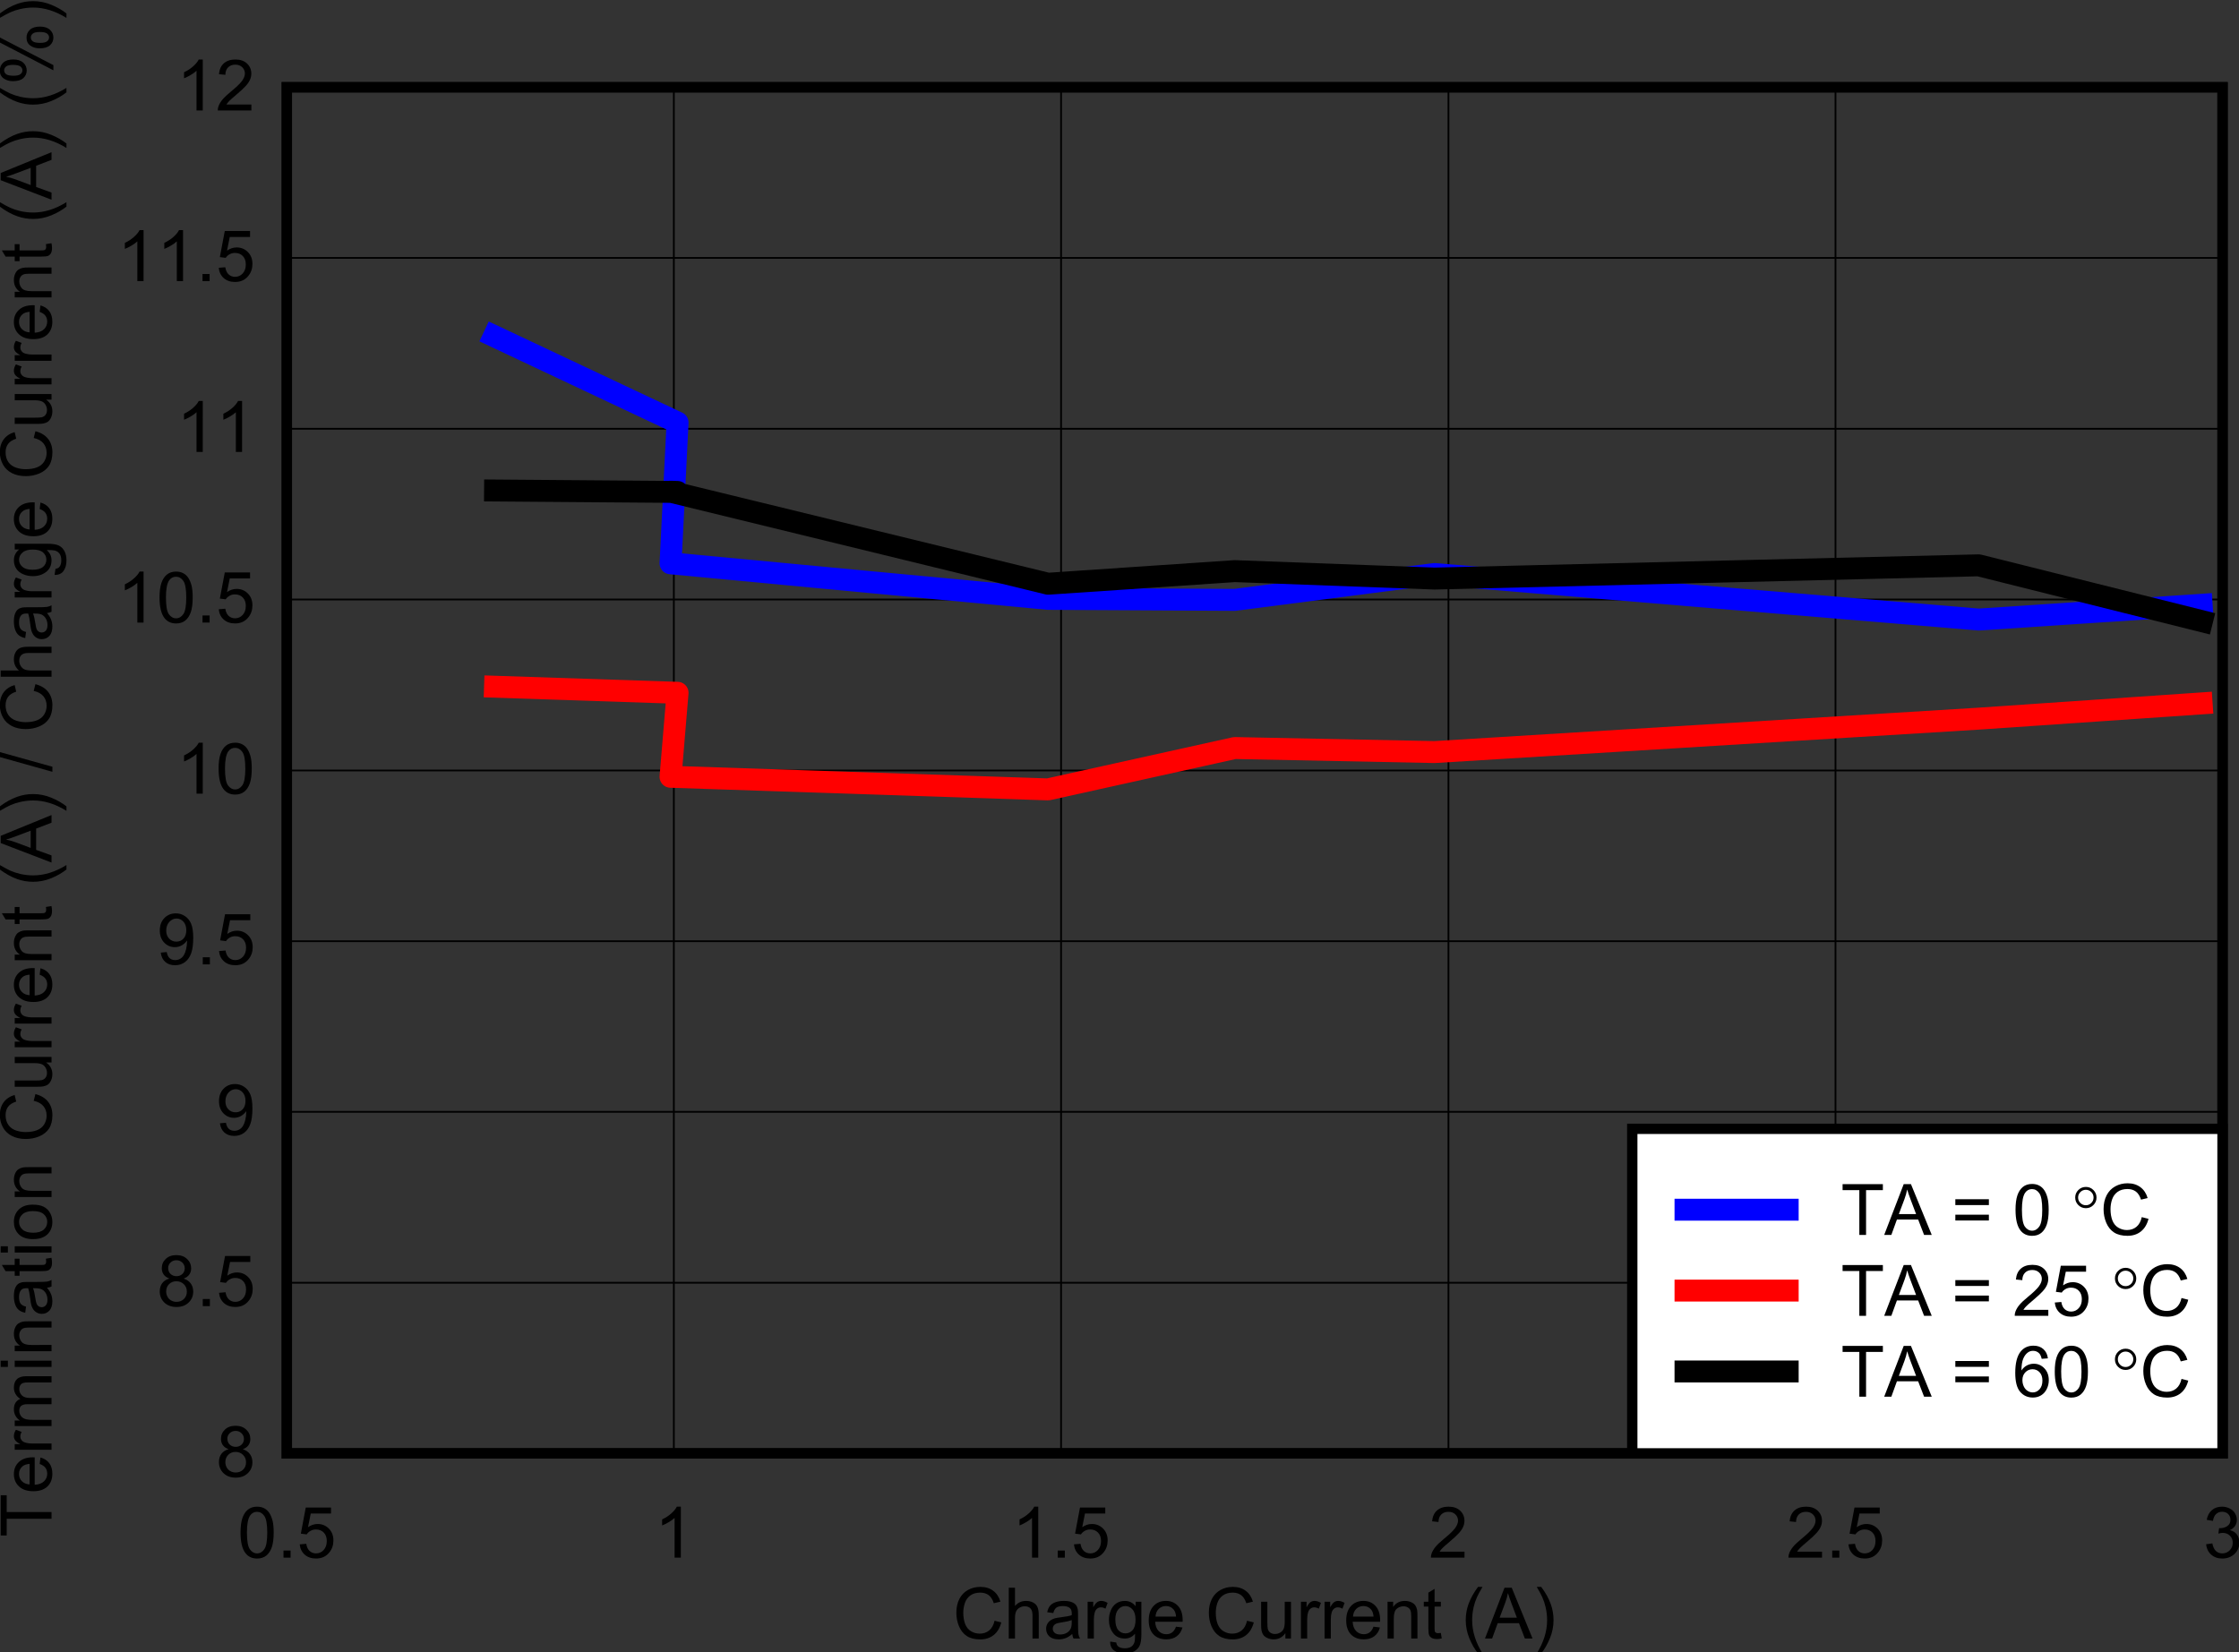 <?xml version="1.0" encoding="UTF-8" standalone="no"?>
<svg
   xmlns:dc="http://purl.org/dc/elements/1.1/"
   xmlns:cc="http://creativecommons.org/ns#"
   xmlns:rdf="http://www.w3.org/1999/02/22-rdf-syntax-ns#"
   xmlns:svg="http://www.w3.org/2000/svg"
   xmlns="http://www.w3.org/2000/svg"
   xmlns:sodipodi="http://sodipodi.sourceforge.net/DTD/sodipodi-0.dtd"
   xmlns:inkscape="http://www.inkscape.org/namespaces/inkscape"
   sodipodi:docname="ITERM(%)vs.pdf"
   viewBox="0 0 236.697 174.71"
   height="174.71"
   width="236.697"
   xml:space="preserve"
   id="svg2"
   version="1.1"><rect x="0" y="0" width="236.697" height="174.71" fill="#333333" stroke="none"/><defs
     id="defs6"><clipPath
       id="clipPath18"
       clipPathUnits="userSpaceOnUse"><path
         inkscape:connector-curvature="0"
         id="path16"
         clip-rule="evenodd"
         d="M 50.4,62.88 H 732.36 V 558 H 50.4 Z" /></clipPath><clipPath
       id="clipPath28"
       clipPathUnits="userSpaceOnUse"><path
         inkscape:connector-curvature="0"
         id="path26"
         d="M 0,0 H 231.66 V 169.05 H 0 Z" /></clipPath></defs><sodipodi:namedview
     id="namedview4"
     inkscape:window-height="480"
     inkscape:window-width="640"
     inkscape:pageshadow="2"
     inkscape:pageopacity="0"
     guidetolerance="10"
     gridtolerance="10"
     objecttolerance="10"
     borderopacity="1"
     bordercolor="#666666"
     pagecolor="#ffffff" /><g
     transform="matrix(1.333,0,0,-1.333,-77.308,735.875)"
     inkscape:label="ITERM(%)vs"
     inkscape:groupmode="layer"
     id="g10"><g
       id="g12"><g
         clip-path="url(#clipPath18)"
         id="g14"><g
           transform="matrix(3.217,0,0,2.348,54.4,384.96)"
           id="g20"><g
             transform="scale(0.311,0.426)"
             id="g22"><g
               clip-path="url(#clipPath28)"
               id="g24"><g
                 style="font-variant:normal;font-weight:normal;font-size:5.627px;font-family:Arial;-inkscape-font-specification:Arial;writing-mode:lr-tb;fill:#000000;fill-opacity:1;fill-rule:nonzero;stroke:none"
                 id="text32"
                 transform="matrix(1,0,0,-1,79.122,37.099)"
                 aria-label="Charge Current (A)"><path
                   inkscape:connector-curvature="0"
                   id="path176"
                   d="m 3.308,-1.412 0.533,0.135 q -0.168,0.657 -0.604,1.003 -0.434,0.343 -1.063,0.343 -0.651,0 -1.061,-0.264 Q 0.706,-0.462 0.492,-0.964 0.28,-1.467 0.28,-2.044 q 0,-0.629 0.239,-1.096 0.242,-0.47 0.684,-0.712 0.445,-0.245 0.978,-0.245 0.604,0 1.017,0.308 0.412,0.308 0.574,0.865 L 3.248,-2.8 Q 3.107,-3.239 2.841,-3.44 2.574,-3.641 2.171,-3.641 q -0.464,0 -0.778,0.223 -0.31,0.223 -0.437,0.599 -0.126,0.374 -0.126,0.772 0,0.514 0.148,0.898 0.151,0.382 0.467,0.571 0.316,0.19 0.684,0.19 0.448,0 0.758,-0.258 0.31,-0.258 0.42,-0.767 z" /><path
                   inkscape:connector-curvature="0"
                   id="path178"
                   d="M 4.434,0 V -4.028 H 4.928 v 1.445 q 0.346,-0.401 0.874,-0.401 0.324,0 0.563,0.129 0.239,0.126 0.341,0.352 0.104,0.225 0.104,0.654 V 0 H 6.316 v -1.849 q 0,-0.371 -0.162,-0.539 Q 5.994,-2.558 5.7,-2.558 q -0.22,0 -0.415,0.115 -0.192,0.113 -0.275,0.308 -0.082,0.195 -0.082,0.539 V 0 Z" /><path
                   inkscape:connector-curvature="0"
                   id="path180"
                   d="M 9.466,-0.36 Q 9.192,-0.126 8.936,-0.03 8.683,0.066 8.392,0.066 q -0.481,0 -0.739,-0.234 -0.258,-0.236 -0.258,-0.602 0,-0.214 0.096,-0.39 0.099,-0.179 0.256,-0.286 0.159,-0.107 0.357,-0.162 0.146,-0.038 0.44,-0.074 0.599,-0.071 0.882,-0.17 0.003,-0.102 0.003,-0.129 0,-0.302 -0.14,-0.426 -0.19,-0.168 -0.563,-0.168 -0.349,0 -0.517,0.124 -0.165,0.121 -0.245,0.431 l -0.484,-0.066 q 0.066,-0.31 0.217,-0.5 0.151,-0.192 0.437,-0.294 0.286,-0.104 0.662,-0.104 0.374,0 0.607,0.088 0.234,0.088 0.343,0.223 0.11,0.132 0.154,0.335 0.025,0.126 0.025,0.456 v 0.659 q 0,0.69 0.03,0.874 Q 9.988,-0.168 10.082,0 H 9.565 Q 9.488,-0.154 9.466,-0.36 Z M 9.425,-1.464 q -0.269,0.11 -0.808,0.187 -0.305,0.044 -0.431,0.099 -0.126,0.055 -0.195,0.162 -0.069,0.104 -0.069,0.234 0,0.198 0.148,0.33 0.151,0.132 0.44,0.132 0.286,0 0.508,-0.124 0.223,-0.126 0.327,-0.343 0.08,-0.168 0.08,-0.495 z" /><path
                   inkscape:connector-curvature="0"
                   id="path182"
                   d="m 10.685,0 v -2.918 h 0.445 v 0.442 q 0.17,-0.31 0.313,-0.409 0.146,-0.099 0.319,-0.099 0.25,0 0.508,0.159 l -0.17,0.459 q -0.181,-0.107 -0.363,-0.107 -0.162,0 -0.291,0.099 -0.129,0.096 -0.184,0.269 -0.082,0.264 -0.082,0.577 V 0 Z" /><path
                   inkscape:connector-curvature="0"
                   id="path184"
                   d="m 12.474,0.242 0.481,0.071 q 0.03,0.223 0.168,0.324 0.184,0.137 0.503,0.137 0.343,0 0.53,-0.137 0.187,-0.137 0.253,-0.385 0.038,-0.151 0.036,-0.635 Q 14.12,0 13.636,0 13.034,0 12.705,-0.434 12.375,-0.868 12.375,-1.475 q 0,-0.418 0.151,-0.769 0.151,-0.354 0.437,-0.547 0.288,-0.192 0.676,-0.192 0.517,0 0.852,0.418 v -0.352 h 0.456 v 2.522 q 0,0.681 -0.14,0.964 -0.137,0.286 -0.44,0.451 -0.299,0.165 -0.739,0.165 -0.522,0 -0.844,-0.236 Q 12.463,0.714 12.474,0.242 Z m 0.409,-1.753 q 0,0.574 0.228,0.838 0.228,0.264 0.571,0.264 0.341,0 0.571,-0.261 0.231,-0.264 0.231,-0.824 0,-0.536 -0.239,-0.808 -0.236,-0.272 -0.571,-0.272 -0.33,0 -0.561,0.269 -0.231,0.267 -0.231,0.794 z" /><path
                   inkscape:connector-curvature="0"
                   id="path186"
                   d="m 17.691,-0.94 0.511,0.063 q -0.121,0.448 -0.448,0.695 -0.327,0.247 -0.835,0.247 -0.64,0 -1.017,-0.393 -0.374,-0.396 -0.374,-1.107 0,-0.736 0.379,-1.143 0.379,-0.407 0.984,-0.407 0.585,0 0.956,0.398 0.371,0.398 0.371,1.121 0,0.044 -0.003,0.132 h -2.176 q 0.027,0.481 0.272,0.736 0.245,0.256 0.61,0.256 0.272,0 0.464,-0.143 0.192,-0.143 0.305,-0.456 z M 16.067,-1.739 h 1.629 q -0.033,-0.368 -0.187,-0.552 -0.236,-0.286 -0.613,-0.286 -0.341,0 -0.574,0.228 -0.231,0.228 -0.256,0.61 z" /><path
                   inkscape:connector-curvature="0"
                   id="path188"
                   d="m 23.323,-1.412 0.533,0.135 q -0.168,0.657 -0.604,1.003 -0.434,0.343 -1.063,0.343 -0.651,0 -1.061,-0.264 -0.407,-0.267 -0.621,-0.769 -0.212,-0.503 -0.212,-1.08 0,-0.629 0.239,-1.096 0.242,-0.47 0.684,-0.712 0.445,-0.245 0.978,-0.245 0.604,0 1.017,0.308 0.412,0.308 0.574,0.865 l -0.525,0.124 q -0.14,-0.44 -0.407,-0.64 -0.267,-0.201 -0.67,-0.201 -0.464,0 -0.778,0.223 -0.31,0.223 -0.437,0.599 -0.126,0.374 -0.126,0.772 0,0.514 0.148,0.898 0.151,0.382 0.467,0.571 0.316,0.19 0.684,0.19 0.448,0 0.758,-0.258 0.31,-0.258 0.42,-0.767 z" /><path
                   inkscape:connector-curvature="0"
                   id="path190"
                   d="m 26.361,0 v -0.429 q -0.341,0.495 -0.926,0.495 -0.258,0 -0.484,-0.099 -0.223,-0.099 -0.332,-0.247 -0.107,-0.151 -0.151,-0.368 -0.03,-0.146 -0.03,-0.462 v -1.808 h 0.495 v 1.618 q 0,0.387 0.03,0.522 0.047,0.195 0.198,0.308 0.151,0.11 0.374,0.11 0.223,0 0.418,-0.113 0.195,-0.115 0.275,-0.31 0.082,-0.198 0.082,-0.571 v -1.563 h 0.495 V 0 Z" /><path
                   inkscape:connector-curvature="0"
                   id="path192"
                   d="m 27.594,0 v -2.918 h 0.445 v 0.442 q 0.17,-0.31 0.313,-0.409 0.146,-0.099 0.319,-0.099 0.25,0 0.508,0.159 l -0.17,0.459 q -0.181,-0.107 -0.363,-0.107 -0.162,0 -0.291,0.099 -0.129,0.096 -0.184,0.269 -0.082,0.264 -0.082,0.577 V 0 Z" /><path
                   inkscape:connector-curvature="0"
                   id="path194"
                   d="m 29.468,0 v -2.918 h 0.445 v 0.442 q 0.17,-0.31 0.313,-0.409 0.146,-0.099 0.319,-0.099 0.25,0 0.508,0.159 l -0.17,0.459 q -0.181,-0.107 -0.363,-0.107 -0.162,0 -0.291,0.099 -0.129,0.096 -0.184,0.269 -0.082,0.264 -0.082,0.577 V 0 Z" /><path
                   inkscape:connector-curvature="0"
                   id="path196"
                   d="m 33.345,-0.94 0.511,0.063 q -0.121,0.448 -0.448,0.695 -0.327,0.247 -0.835,0.247 -0.64,0 -1.017,-0.393 -0.374,-0.396 -0.374,-1.107 0,-0.736 0.379,-1.143 0.379,-0.407 0.984,-0.407 0.585,0 0.956,0.398 0.371,0.398 0.371,1.121 0,0.044 -0.003,0.132 h -2.176 q 0.027,0.481 0.272,0.736 0.245,0.256 0.61,0.256 0.272,0 0.464,-0.143 0.192,-0.143 0.305,-0.456 z M 31.721,-1.739 h 1.629 q -0.033,-0.368 -0.187,-0.552 -0.236,-0.286 -0.613,-0.286 -0.341,0 -0.574,0.228 -0.231,0.228 -0.256,0.61 z" /><path
                   inkscape:connector-curvature="0"
                   id="path198"
                   d="m 34.459,0 v -2.918 h 0.445 v 0.415 q 0.321,-0.481 0.929,-0.481 0.264,0 0.484,0.096 0.223,0.093 0.332,0.247 0.11,0.154 0.154,0.365 0.027,0.137 0.027,0.481 V 0 H 36.336 v -1.775 q 0,-0.302 -0.058,-0.451 -0.058,-0.151 -0.206,-0.239 -0.146,-0.091 -0.343,-0.091 -0.316,0 -0.547,0.201 -0.228,0.201 -0.228,0.761 V 0 Z" /><path
                   inkscape:connector-curvature="0"
                   id="path200"
                   d="m 38.685,-0.442 0.071,0.437 q -0.209,0.044 -0.374,0.044 -0.269,0 -0.418,-0.085 Q 37.816,-0.132 37.756,-0.269 37.695,-0.409 37.695,-0.854 V -2.533 H 37.333 V -2.918 H 37.695 V -3.641 l 0.492,-0.297 v 1.019 h 0.497 v 0.385 h -0.497 v 1.706 q 0,0.212 0.025,0.272 0.027,0.06 0.085,0.096 0.06,0.036 0.17,0.036 0.082,0 0.217,-0.019 z" /><path
                   inkscape:connector-curvature="0"
                   id="path202"
                   d="M 41.634,1.184 Q 41.224,0.668 40.941,-0.025 40.658,-0.717 40.658,-1.459 q 0,-0.654 0.212,-1.253 0.247,-0.695 0.764,-1.385 h 0.354 q -0.332,0.571 -0.44,0.816 -0.168,0.379 -0.264,0.791 -0.118,0.514 -0.118,1.033 0,1.322 0.822,2.64 z" /><path
                   inkscape:connector-curvature="0"
                   id="path204"
                   d="m 42.183,0 1.547,-4.028 h 0.574 L 45.953,0 H 45.345 L 44.876,-1.22 H 43.191 L 42.749,0 Z m 1.162,-1.654 h 1.366 L 44.29,-2.77 q -0.192,-0.508 -0.286,-0.835 -0.077,0.387 -0.217,0.769 z" /><path
                   inkscape:connector-curvature="0"
                   id="path206"
                   d="m 46.64,1.184 h -0.354 q 0.822,-1.319 0.822,-2.64 0,-0.517 -0.118,-1.025 -0.093,-0.412 -0.261,-0.791 -0.107,-0.247 -0.442,-0.824 h 0.354 q 0.517,0.69 0.764,1.385 0.212,0.599 0.212,1.253 0,0.742 -0.286,1.434 -0.283,0.692 -0.69,1.209 z" /></g><g
                 style="font-variant:normal;font-weight:normal;font-size:5.627px;font-family:Arial;-inkscape-font-specification:Arial;writing-mode:lr-tb;fill:#000000;fill-opacity:1;fill-rule:nonzero;stroke:none"
                 id="text36"
                 transform="matrix(0,1,1,0,7.678,45.138)"
                 aria-label="Termination Current (A) / Charge Current (A) (%)"><path
                   inkscape:connector-curvature="0"
                   id="path209"
                   d="M 1.459,0 V -3.553 H 0.132 V -4.028 H 3.325 v 0.475 H 1.992 V 0 Z" /><path
                   inkscape:connector-curvature="0"
                   id="path211"
                   d="m 5.806,-0.94 0.511,0.063 Q 6.197,-0.429 5.87,-0.181 5.543,0.066 5.034,0.066 q -0.64,0 -1.017,-0.393 -0.374,-0.396 -0.374,-1.107 0,-0.736 0.379,-1.143 0.379,-0.407 0.984,-0.407 0.585,0 0.956,0.398 0.371,0.398 0.371,1.121 0,0.044 -0.003,0.132 H 4.155 q 0.027,0.481 0.272,0.736 0.245,0.256 0.61,0.256 0.272,0 0.464,-0.143 0.192,-0.143 0.305,-0.456 z M 4.183,-1.739 h 1.629 q -0.033,-0.368 -0.187,-0.552 -0.236,-0.286 -0.613,-0.286 -0.341,0 -0.574,0.228 -0.231,0.228 -0.256,0.61 z" /><path
                   inkscape:connector-curvature="0"
                   id="path213"
                   d="m 6.932,0 v -2.918 h 0.445 v 0.442 q 0.17,-0.31 0.313,-0.409 0.146,-0.099 0.319,-0.099 0.25,0 0.508,0.159 L 8.347,-2.366 q -0.181,-0.107 -0.363,-0.107 -0.162,0 -0.291,0.099 -0.129,0.096 -0.184,0.269 -0.082,0.264 -0.082,0.577 V 0 Z" /><path
                   inkscape:connector-curvature="0"
                   id="path215"
                   d="m 8.811,0 v -2.918 h 0.442 v 0.409 q 0.137,-0.214 0.365,-0.343 0.228,-0.132 0.519,-0.132 0.324,0 0.53,0.135 0.209,0.135 0.294,0.376 0.346,-0.511 0.901,-0.511 0.434,0 0.668,0.242 0.234,0.239 0.234,0.739 V 0 h -0.492 v -1.838 q 0,-0.297 -0.049,-0.426 -0.047,-0.132 -0.173,-0.212 -0.126,-0.08 -0.297,-0.08 -0.308,0 -0.511,0.206 -0.203,0.203 -0.203,0.654 V 0 H 10.545 v -1.896 q 0,-0.33 -0.121,-0.495 -0.121,-0.165 -0.396,-0.165 -0.209,0 -0.387,0.11 -0.176,0.11 -0.256,0.321 -0.08,0.212 -0.08,0.61 V 0 Z" /><path
                   inkscape:connector-curvature="0"
                   id="path217"
                   d="m 13.501,-3.459 v -0.569 h 0.495 v 0.569 z M 13.501,0 V -2.918 H 13.996 V 0 Z" /><path
                   inkscape:connector-curvature="0"
                   id="path219"
                   d="m 14.748,0 v -2.918 h 0.445 v 0.415 q 0.321,-0.481 0.929,-0.481 0.264,0 0.484,0.096 0.223,0.093 0.332,0.247 0.11,0.154 0.154,0.365 0.027,0.137 0.027,0.481 V 0 h -0.495 v -1.775 q 0,-0.302 -0.058,-0.451 -0.058,-0.151 -0.206,-0.239 -0.146,-0.091 -0.343,-0.091 -0.316,0 -0.547,0.201 -0.228,0.201 -0.228,0.761 V 0 Z" /><path
                   inkscape:connector-curvature="0"
                   id="path221"
                   d="m 19.781,-0.36 q -0.275,0.234 -0.53,0.33 -0.253,0.096 -0.544,0.096 -0.481,0 -0.739,-0.234 -0.258,-0.236 -0.258,-0.602 0,-0.214 0.096,-0.39 0.099,-0.179 0.256,-0.286 0.159,-0.107 0.357,-0.162 0.146,-0.038 0.44,-0.074 0.599,-0.071 0.882,-0.17 0.003,-0.102 0.003,-0.129 0,-0.302 -0.14,-0.426 -0.19,-0.168 -0.563,-0.168 -0.349,0 -0.517,0.124 -0.165,0.121 -0.245,0.431 l -0.484,-0.066 q 0.066,-0.31 0.217,-0.5 0.151,-0.192 0.437,-0.294 0.286,-0.104 0.662,-0.104 0.374,0 0.607,0.088 0.234,0.088 0.343,0.223 0.11,0.132 0.154,0.335 0.025,0.126 0.025,0.456 v 0.659 q 0,0.69 0.03,0.874 Q 20.303,-0.168 20.396,0 h -0.517 q -0.077,-0.154 -0.099,-0.36 z m -0.041,-1.105 q -0.269,0.11 -0.808,0.187 -0.305,0.044 -0.431,0.099 -0.126,0.055 -0.195,0.162 -0.069,0.104 -0.069,0.234 0,0.198 0.148,0.33 0.151,0.132 0.44,0.132 0.286,0 0.508,-0.124 0.223,-0.126 0.327,-0.343 0.08,-0.168 0.08,-0.495 z" /><path
                   inkscape:connector-curvature="0"
                   id="path223"
                   d="m 22.085,-0.442 0.071,0.437 q -0.209,0.044 -0.374,0.044 -0.269,0 -0.418,-0.085 -0.148,-0.085 -0.209,-0.223 -0.06,-0.14 -0.06,-0.585 V -2.533 h -0.363 v -0.385 h 0.363 V -3.641 l 0.492,-0.297 v 1.019 h 0.497 v 0.385 h -0.497 v 1.706 q 0,0.212 0.025,0.272 0.027,0.06 0.085,0.096 0.06,0.036 0.17,0.036 0.082,0 0.217,-0.019 z" /><path
                   inkscape:connector-curvature="0"
                   id="path225"
                   d="m 22.572,-3.459 v -0.569 h 0.495 v 0.569 z m 0,3.459 v -2.918 h 0.495 V 0 Z" /><path
                   inkscape:connector-curvature="0"
                   id="path227"
                   d="m 23.635,-1.459 q 0,-0.811 0.451,-1.201 0.376,-0.324 0.918,-0.324 0.602,0 0.984,0.396 0.382,0.393 0.382,1.088 0,0.563 -0.17,0.887 -0.168,0.321 -0.492,0.5 -0.321,0.179 -0.703,0.179 -0.613,0 -0.992,-0.393 -0.376,-0.393 -0.376,-1.132 z m 0.508,0 q 0,0.561 0.245,0.841 0.245,0.278 0.615,0.278 0.368,0 0.613,-0.28 0.245,-0.28 0.245,-0.854 0,-0.541 -0.247,-0.819 -0.245,-0.28 -0.61,-0.28 -0.371,0 -0.615,0.278 -0.245,0.278 -0.245,0.838 z" /><path
                   inkscape:connector-curvature="0"
                   id="path229"
                   d="m 26.975,0 v -2.918 h 0.445 v 0.415 q 0.321,-0.481 0.929,-0.481 0.264,0 0.484,0.096 0.223,0.093 0.332,0.247 0.11,0.154 0.154,0.365 0.027,0.137 0.027,0.481 V 0 h -0.495 v -1.775 q 0,-0.302 -0.058,-0.451 -0.058,-0.151 -0.206,-0.239 -0.146,-0.091 -0.343,-0.091 -0.316,0 -0.547,0.201 -0.228,0.201 -0.228,0.761 V 0 Z" /><path
                   inkscape:connector-curvature="0"
                   id="path231"
                   d="m 34.605,-1.412 0.533,0.135 q -0.168,0.657 -0.604,1.003 -0.434,0.343 -1.063,0.343 -0.651,0 -1.061,-0.264 -0.407,-0.267 -0.621,-0.769 -0.212,-0.503 -0.212,-1.08 0,-0.629 0.239,-1.096 0.242,-0.47 0.684,-0.712 0.445,-0.245 0.978,-0.245 0.604,0 1.017,0.308 0.412,0.308 0.574,0.865 l -0.525,0.124 Q 34.405,-3.239 34.138,-3.44 33.872,-3.641 33.468,-3.641 q -0.464,0 -0.778,0.223 -0.31,0.223 -0.437,0.599 -0.126,0.374 -0.126,0.772 0,0.514 0.148,0.898 0.151,0.382 0.467,0.571 0.316,0.19 0.684,0.19 0.448,0 0.758,-0.258 0.31,-0.258 0.42,-0.767 z" /><path
                   inkscape:connector-curvature="0"
                   id="path233"
                   d="m 37.643,0 v -0.429 q -0.341,0.495 -0.926,0.495 -0.258,0 -0.484,-0.099 -0.223,-0.099 -0.332,-0.247 -0.107,-0.151 -0.151,-0.368 -0.03,-0.146 -0.03,-0.462 v -1.808 h 0.495 v 1.618 q 0,0.387 0.03,0.522 0.047,0.195 0.198,0.308 0.151,0.11 0.374,0.11 0.223,0 0.418,-0.113 0.195,-0.115 0.275,-0.31 0.082,-0.198 0.082,-0.571 v -1.563 h 0.495 V 0 Z" /><path
                   inkscape:connector-curvature="0"
                   id="path235"
                   d="m 38.854,0 v -2.918 h 0.445 v 0.442 q 0.17,-0.31 0.313,-0.409 0.146,-0.099 0.319,-0.099 0.25,0 0.508,0.159 L 40.269,-2.366 q -0.181,-0.107 -0.363,-0.107 -0.162,0 -0.291,0.099 -0.129,0.096 -0.184,0.269 -0.082,0.264 -0.082,0.577 V 0 Z" /><path
                   inkscape:connector-curvature="0"
                   id="path237"
                   d="m 40.728,0 v -2.918 h 0.445 v 0.442 q 0.17,-0.31 0.313,-0.409 0.146,-0.099 0.319,-0.099 0.25,0 0.508,0.159 l -0.17,0.459 q -0.181,-0.107 -0.363,-0.107 -0.162,0 -0.291,0.099 -0.129,0.096 -0.184,0.269 -0.082,0.264 -0.082,0.577 V 0 Z" /><path
                   inkscape:connector-curvature="0"
                   id="path239"
                   d="m 44.605,-0.94 0.511,0.063 q -0.121,0.448 -0.448,0.695 -0.327,0.247 -0.835,0.247 -0.64,0 -1.017,-0.393 -0.374,-0.396 -0.374,-1.107 0,-0.736 0.379,-1.143 0.379,-0.407 0.984,-0.407 0.585,0 0.956,0.398 0.371,0.398 0.371,1.121 0,0.044 -0.003,0.132 h -2.176 q 0.027,0.481 0.272,0.736 0.245,0.256 0.61,0.256 0.272,0 0.464,-0.143 0.192,-0.143 0.305,-0.456 z M 42.981,-1.739 h 1.629 q -0.033,-0.368 -0.187,-0.552 -0.236,-0.286 -0.613,-0.286 -0.341,0 -0.574,0.228 -0.231,0.228 -0.256,0.61 z" /><path
                   inkscape:connector-curvature="0"
                   id="path241"
                   d="m 45.753,0 v -2.918 h 0.445 v 0.415 q 0.321,-0.481 0.929,-0.481 0.264,0 0.484,0.096 0.223,0.093 0.332,0.247 0.11,0.154 0.154,0.365 0.027,0.137 0.027,0.481 V 0 h -0.495 v -1.775 q 0,-0.302 -0.058,-0.451 -0.058,-0.151 -0.206,-0.239 -0.146,-0.091 -0.343,-0.091 -0.316,0 -0.547,0.201 -0.228,0.201 -0.228,0.761 V 0 Z" /><path
                   inkscape:connector-curvature="0"
                   id="path243"
                   d="m 49.978,-0.442 0.071,0.437 q -0.209,0.044 -0.374,0.044 -0.269,0 -0.418,-0.085 -0.148,-0.085 -0.209,-0.223 -0.06,-0.14 -0.06,-0.585 V -2.533 H 48.626 v -0.385 h 0.363 V -3.641 l 0.492,-0.297 v 1.019 h 0.497 v 0.385 h -0.497 v 1.706 q 0,0.212 0.025,0.272 0.027,0.06 0.085,0.096 0.06,0.036 0.17,0.036 0.082,0 0.217,-0.019 z" /><path
                   inkscape:connector-curvature="0"
                   id="path245"
                   d="m 52.949,1.184 q -0.409,-0.517 -0.692,-1.209 -0.283,-0.692 -0.283,-1.434 0,-0.654 0.212,-1.253 0.247,-0.695 0.764,-1.385 h 0.354 q -0.332,0.571 -0.44,0.816 -0.168,0.379 -0.264,0.791 -0.118,0.514 -0.118,1.033 0,1.322 0.822,2.64 z" /><path
                   inkscape:connector-curvature="0"
                   id="path247"
                   d="m 53.499,0 1.547,-4.028 h 0.574 L 57.269,0 H 56.661 L 56.192,-1.22 H 54.507 L 54.065,0 Z m 1.162,-1.654 h 1.366 L 55.606,-2.77 Q 55.414,-3.278 55.321,-3.605 55.244,-3.217 55.103,-2.835 Z" /><path
                   inkscape:connector-curvature="0"
                   id="path249"
                   d="M 57.955,1.184 H 57.601 q 0.822,-1.319 0.822,-2.64 0,-0.517 -0.118,-1.025 -0.093,-0.412 -0.261,-0.791 -0.107,-0.247 -0.442,-0.824 h 0.354 q 0.517,0.69 0.764,1.385 0.212,0.599 0.212,1.253 0,0.742 -0.286,1.434 -0.283,0.692 -0.69,1.209 z" /><path
                   inkscape:connector-curvature="0"
                   id="path251"
                   d="m 60.698,0.069 1.168,-4.165 h 0.396 l -1.165,4.165 z" /><path
                   inkscape:connector-curvature="0"
                   id="path253"
                   d="m 67.113,-1.412 0.533,0.135 q -0.168,0.657 -0.604,1.003 -0.434,0.343 -1.063,0.343 -0.651,0 -1.061,-0.264 -0.407,-0.267 -0.621,-0.769 -0.212,-0.503 -0.212,-1.08 0,-0.629 0.239,-1.096 0.242,-0.47 0.684,-0.712 0.445,-0.245 0.978,-0.245 0.604,0 1.017,0.308 0.412,0.308 0.574,0.865 l -0.525,0.124 q -0.14,-0.44 -0.407,-0.64 -0.267,-0.201 -0.67,-0.201 -0.464,0 -0.778,0.223 -0.31,0.223 -0.437,0.599 -0.126,0.374 -0.126,0.772 0,0.514 0.148,0.898 0.151,0.382 0.467,0.571 0.316,0.19 0.684,0.19 0.448,0 0.758,-0.258 0.31,-0.258 0.42,-0.767 z" /><path
                   inkscape:connector-curvature="0"
                   id="path255"
                   d="m 68.238,0 v -4.028 h 0.495 v 1.445 q 0.346,-0.401 0.874,-0.401 0.324,0 0.563,0.129 0.239,0.126 0.341,0.352 0.104,0.225 0.104,0.654 V 0 h -0.495 v -1.849 q 0,-0.371 -0.162,-0.539 -0.159,-0.17 -0.453,-0.17 -0.22,0 -0.415,0.115 -0.192,0.113 -0.275,0.308 -0.082,0.195 -0.082,0.539 V 0 Z" /><path
                   inkscape:connector-curvature="0"
                   id="path257"
                   d="m 73.288,-0.36 q -0.275,0.234 -0.53,0.33 -0.253,0.096 -0.544,0.096 -0.481,0 -0.739,-0.234 -0.258,-0.236 -0.258,-0.602 0,-0.214 0.096,-0.39 0.099,-0.179 0.256,-0.286 0.159,-0.107 0.357,-0.162 0.146,-0.038 0.44,-0.074 0.599,-0.071 0.882,-0.17 0.003,-0.102 0.003,-0.129 0,-0.302 -0.14,-0.426 -0.19,-0.168 -0.563,-0.168 -0.349,0 -0.517,0.124 -0.165,0.121 -0.245,0.431 l -0.484,-0.066 q 0.066,-0.31 0.217,-0.5 0.151,-0.192 0.437,-0.294 0.286,-0.104 0.662,-0.104 0.374,0 0.607,0.088 0.234,0.088 0.343,0.223 0.11,0.132 0.154,0.335 0.025,0.126 0.025,0.456 v 0.659 q 0,0.69 0.03,0.874 Q 73.81,-0.168 73.903,0 H 73.387 Q 73.31,-0.154 73.288,-0.36 Z M 73.247,-1.464 q -0.269,0.11 -0.808,0.187 -0.305,0.044 -0.431,0.099 -0.126,0.055 -0.195,0.162 -0.069,0.104 -0.069,0.234 0,0.198 0.148,0.33 0.151,0.132 0.44,0.132 0.286,0 0.508,-0.124 0.223,-0.126 0.327,-0.343 0.08,-0.168 0.08,-0.495 z" /><path
                   inkscape:connector-curvature="0"
                   id="path259"
                   d="m 74.524,0 v -2.918 h 0.445 v 0.442 q 0.17,-0.31 0.313,-0.409 0.146,-0.099 0.319,-0.099 0.25,0 0.508,0.159 l -0.17,0.459 q -0.181,-0.107 -0.363,-0.107 -0.162,0 -0.291,0.099 -0.129,0.096 -0.184,0.269 -0.082,0.264 -0.082,0.577 V 0 Z" /><path
                   inkscape:connector-curvature="0"
                   id="path261"
                   d="m 76.312,0.242 0.481,0.071 q 0.03,0.223 0.168,0.324 0.184,0.137 0.503,0.137 0.343,0 0.53,-0.137 0.187,-0.137 0.253,-0.385 0.038,-0.151 0.036,-0.635 Q 77.958,0 77.474,0 76.873,0 76.543,-0.434 76.213,-0.868 76.213,-1.475 q 0,-0.418 0.151,-0.769 0.151,-0.354 0.437,-0.547 0.288,-0.192 0.676,-0.192 0.517,0 0.852,0.418 v -0.352 h 0.456 v 2.522 q 0,0.681 -0.14,0.964 -0.137,0.286 -0.44,0.451 -0.299,0.165 -0.739,0.165 -0.522,0 -0.844,-0.236 -0.321,-0.234 -0.31,-0.706 z m 0.409,-1.753 q 0,0.574 0.228,0.838 0.228,0.264 0.571,0.264 0.341,0 0.571,-0.261 0.231,-0.264 0.231,-0.824 0,-0.536 -0.239,-0.808 -0.236,-0.272 -0.571,-0.272 -0.33,0 -0.561,0.269 -0.231,0.267 -0.231,0.794 z" /><path
                   inkscape:connector-curvature="0"
                   id="path263"
                   d="m 81.54,-0.94 0.511,0.063 q -0.121,0.448 -0.448,0.695 -0.327,0.247 -0.835,0.247 -0.64,0 -1.017,-0.393 -0.374,-0.396 -0.374,-1.107 0,-0.736 0.379,-1.143 0.379,-0.407 0.984,-0.407 0.585,0 0.956,0.398 0.371,0.398 0.371,1.121 0,0.044 -0.003,0.132 h -2.176 q 0.027,0.481 0.272,0.736 0.245,0.256 0.61,0.256 0.272,0 0.464,-0.143 0.192,-0.143 0.305,-0.456 z M 79.916,-1.739 h 1.629 q -0.033,-0.368 -0.187,-0.552 -0.236,-0.286 -0.613,-0.286 -0.341,0 -0.574,0.228 -0.231,0.228 -0.256,0.61 z" /><path
                   inkscape:connector-curvature="0"
                   id="path265"
                   d="m 87.173,-1.412 0.533,0.135 q -0.168,0.657 -0.604,1.003 -0.434,0.343 -1.063,0.343 -0.651,0 -1.061,-0.264 -0.407,-0.267 -0.621,-0.769 -0.212,-0.503 -0.212,-1.08 0,-0.629 0.239,-1.096 0.242,-0.47 0.684,-0.712 0.445,-0.245 0.978,-0.245 0.604,0 1.017,0.308 0.412,0.308 0.574,0.865 l -0.525,0.124 q -0.14,-0.44 -0.407,-0.64 -0.267,-0.201 -0.67,-0.201 -0.464,0 -0.778,0.223 -0.31,0.223 -0.437,0.599 -0.126,0.374 -0.126,0.772 0,0.514 0.148,0.898 0.151,0.382 0.467,0.571 0.316,0.19 0.684,0.19 0.448,0 0.758,-0.258 0.31,-0.258 0.42,-0.767 z" /><path
                   inkscape:connector-curvature="0"
                   id="path267"
                   d="m 90.211,0 v -0.429 q -0.341,0.495 -0.926,0.495 -0.258,0 -0.484,-0.099 -0.223,-0.099 -0.332,-0.247 -0.107,-0.151 -0.151,-0.368 -0.03,-0.146 -0.03,-0.462 v -1.808 h 0.495 v 1.618 q 0,0.387 0.03,0.522 0.047,0.195 0.198,0.308 0.151,0.11 0.374,0.11 0.223,0 0.418,-0.113 0.195,-0.115 0.275,-0.31 0.082,-0.198 0.082,-0.571 v -1.563 h 0.495 V 0 Z" /><path
                   inkscape:connector-curvature="0"
                   id="path269"
                   d="m 91.422,0 v -2.918 h 0.445 v 0.442 q 0.17,-0.31 0.313,-0.409 0.146,-0.099 0.319,-0.099 0.25,0 0.508,0.159 l -0.17,0.459 q -0.181,-0.107 -0.363,-0.107 -0.162,0 -0.291,0.099 -0.129,0.096 -0.184,0.269 -0.082,0.264 -0.082,0.577 V 0 Z" /><path
                   inkscape:connector-curvature="0"
                   id="path271"
                   d="m 93.295,0 v -2.918 h 0.445 v 0.442 q 0.17,-0.31 0.313,-0.409 0.146,-0.099 0.319,-0.099 0.25,0 0.508,0.159 l -0.17,0.459 q -0.181,-0.107 -0.363,-0.107 -0.162,0 -0.291,0.099 -0.129,0.096 -0.184,0.269 -0.082,0.264 -0.082,0.577 V 0 Z" /><path
                   inkscape:connector-curvature="0"
                   id="path273"
                   d="m 97.172,-0.94 0.511,0.063 q -0.121,0.448 -0.448,0.695 -0.327,0.247 -0.835,0.247 -0.64,0 -1.017,-0.393 -0.374,-0.396 -0.374,-1.107 0,-0.736 0.379,-1.143 0.379,-0.407 0.984,-0.407 0.585,0 0.956,0.398 0.371,0.398 0.371,1.121 0,0.044 -0.003,0.132 h -2.176 q 0.027,0.481 0.272,0.736 0.245,0.256 0.61,0.256 0.272,0 0.464,-0.143 0.192,-0.143 0.305,-0.456 z M 95.548,-1.739 h 1.629 q -0.033,-0.368 -0.187,-0.552 -0.236,-0.286 -0.613,-0.286 -0.341,0 -0.574,0.228 -0.231,0.228 -0.256,0.61 z" /><path
                   inkscape:connector-curvature="0"
                   id="path275"
                   d="m 98.32,0 v -2.918 h 0.445 v 0.415 q 0.321,-0.481 0.929,-0.481 0.264,0 0.484,0.096 0.223,0.093 0.332,0.247 0.11,0.154 0.154,0.365 0.028,0.137 0.028,0.481 V 0 h -0.495 v -1.775 q 0,-0.302 -0.058,-0.451 -0.058,-0.151 -0.206,-0.239 -0.146,-0.091 -0.343,-0.091 -0.316,0 -0.547,0.201 -0.228,0.201 -0.228,0.761 V 0 Z" /><path
                   inkscape:connector-curvature="0"
                   id="path277"
                   d="m 102.545,-0.442 0.071,0.437 q -0.209,0.044 -0.374,0.044 -0.269,0 -0.418,-0.085 -0.148,-0.085 -0.209,-0.223 -0.06,-0.14 -0.06,-0.585 V -2.533 h -0.363 v -0.385 h 0.363 V -3.641 l 0.492,-0.297 v 1.019 h 0.497 v 0.385 h -0.497 v 1.706 q 0,0.212 0.025,0.272 0.028,0.06 0.085,0.096 0.06,0.036 0.17,0.036 0.082,0 0.217,-0.019 z" /><path
                   inkscape:connector-curvature="0"
                   id="path279"
                   d="m 105.517,1.184 q -0.409,-0.517 -0.692,-1.209 -0.283,-0.692 -0.283,-1.434 0,-0.654 0.212,-1.253 0.247,-0.695 0.764,-1.385 h 0.354 q -0.332,0.571 -0.44,0.816 -0.168,0.379 -0.264,0.791 -0.118,0.514 -0.118,1.033 0,1.322 0.822,2.64 z" /><path
                   inkscape:connector-curvature="0"
                   id="path281"
                   d="m 106.066,0 1.547,-4.028 h 0.574 L 109.836,0 h -0.607 l -0.47,-1.22 h -1.684 L 106.632,0 Z m 1.162,-1.654 h 1.366 l -0.42,-1.116 q -0.192,-0.508 -0.286,-0.835 -0.077,0.387 -0.217,0.769 z" /><path
                   inkscape:connector-curvature="0"
                   id="path283"
                   d="m 110.523,1.184 h -0.354 q 0.822,-1.319 0.822,-2.64 0,-0.517 -0.118,-1.025 -0.093,-0.412 -0.261,-0.791 -0.107,-0.247 -0.442,-0.824 h 0.354 q 0.517,0.69 0.764,1.385 0.212,0.599 0.212,1.253 0,0.742 -0.286,1.434 -0.283,0.692 -0.69,1.209 z" /><path
                   inkscape:connector-curvature="0"
                   id="path285"
                   d="m 114.582,1.184 q -0.409,-0.517 -0.692,-1.209 -0.283,-0.692 -0.283,-1.434 0,-0.654 0.212,-1.253 0.247,-0.695 0.764,-1.385 h 0.354 q -0.332,0.571 -0.44,0.816 -0.168,0.379 -0.264,0.791 -0.118,0.514 -0.118,1.033 0,1.322 0.822,2.64 z" /><path
                   inkscape:connector-curvature="0"
                   id="path287"
                   d="m 115.467,-3.061 q 0,-0.431 0.217,-0.734 0.217,-0.302 0.629,-0.302 0.379,0 0.626,0.272 0.25,0.269 0.25,0.794 0,0.511 -0.253,0.789 -0.25,0.275 -0.618,0.275 -0.365,0 -0.61,-0.272 -0.242,-0.272 -0.242,-0.822 z m 0.86,-0.695 q -0.184,0 -0.308,0.159 -0.121,0.159 -0.121,0.585 0,0.387 0.124,0.547 0.124,0.157 0.305,0.157 0.187,0 0.308,-0.159 0.124,-0.159 0.124,-0.582 0,-0.39 -0.124,-0.547 -0.124,-0.159 -0.308,-0.159 z m 0.003,3.904 2.204,-4.245 h 0.401 l -2.195,4.245 z m 1.742,-1.094 q 0,-0.434 0.217,-0.734 0.217,-0.302 0.632,-0.302 0.379,0 0.626,0.272 0.25,0.269 0.25,0.794 0,0.511 -0.253,0.789 -0.25,0.275 -0.621,0.275 -0.365,0 -0.61,-0.272 -0.242,-0.275 -0.242,-0.822 z m 0.863,-0.695 q -0.187,0 -0.31,0.159 -0.121,0.159 -0.121,0.585 0,0.385 0.124,0.544 0.124,0.159 0.305,0.159 0.19,0 0.31,-0.159 0.124,-0.159 0.124,-0.582 0,-0.39 -0.124,-0.547 -0.124,-0.159 -0.308,-0.159 z" /><path
                   inkscape:connector-curvature="0"
                   id="path289"
                   d="m 120.837,1.184 h -0.354 q 0.822,-1.319 0.822,-2.64 0,-0.517 -0.118,-1.025 -0.093,-0.412 -0.261,-0.791 -0.107,-0.247 -0.442,-0.824 h 0.354 q 0.517,0.69 0.764,1.385 0.212,0.599 0.212,1.253 0,0.742 -0.286,1.434 -0.283,0.692 -0.69,1.209 z" /></g><path
                 inkscape:connector-curvature="0"
                 id="path38"
                 style="fill:none;stroke:#000000;stroke-width:0.82;stroke-linecap:round;stroke-linejoin:miter;stroke-miterlimit:10;stroke-dasharray:none;stroke-opacity:1"
                 d="m 26.33,51.782 h 153.44 v 108.34 H 26.33 Z" /><g
                 style="font-variant:normal;font-weight:normal;font-size:5.627px;font-family:Arial;-inkscape-font-specification:Arial;writing-mode:lr-tb;fill:#000000;fill-opacity:1;fill-rule:nonzero;stroke:none"
                 id="text42"
                 transform="matrix(1,0,0,-1,22.426,43.513)"
                 aria-label="0.5"><path
                   inkscape:connector-curvature="0"
                   id="path292"
                   d="m 0.234,-1.986 q 0,-0.714 0.146,-1.148 0.148,-0.437 0.437,-0.673 0.291,-0.236 0.731,-0.236 0.324,0 0.569,0.132 0.245,0.129 0.404,0.376 0.159,0.245 0.25,0.599 0.091,0.352 0.091,0.951 0,0.709 -0.146,1.146 -0.146,0.434 -0.437,0.673 -0.288,0.236 -0.731,0.236 -0.582,0 -0.915,-0.418 Q 0.234,-0.852 0.234,-1.986 Z m 0.508,0 q 0,0.992 0.231,1.322 0.234,0.327 0.574,0.327 0.341,0 0.571,-0.33 0.234,-0.33 0.234,-1.319 0,-0.995 -0.234,-1.322 -0.231,-0.327 -0.577,-0.327 -0.341,0 -0.544,0.288 -0.256,0.368 -0.256,1.36 z" /><path
                   inkscape:connector-curvature="0"
                   id="path294"
                   d="M 3.64,0 V -0.563 H 4.203 V 0 Z" /><path
                   inkscape:connector-curvature="0"
                   id="path296"
                   d="m 4.926,-1.055 0.519,-0.044 q 0.058,0.379 0.267,0.571 0.212,0.19 0.508,0.19 0.357,0 0.604,-0.269 0.247,-0.269 0.247,-0.714 0,-0.423 -0.239,-0.668 -0.236,-0.245 -0.621,-0.245 -0.239,0 -0.431,0.11 -0.192,0.107 -0.302,0.28 l -0.464,-0.06 0.39,-2.069 h 2.003 v 0.473 H 5.8 l -0.217,1.083 q 0.363,-0.253 0.761,-0.253 0.528,0 0.89,0.365 0.363,0.365 0.363,0.94 0,0.547 -0.319,0.945 -0.387,0.489 -1.058,0.489 -0.55,0 -0.898,-0.308 Q 4.976,-0.547 4.926,-1.055 Z" /></g><path
                 inkscape:connector-curvature="0"
                 id="path44"
                 style="fill:none;stroke:#000000;stroke-width:0.14;stroke-linecap:butt;stroke-linejoin:round;stroke-miterlimit:10;stroke-dasharray:none;stroke-opacity:1"
                 d="M 57.008,160.12 V 51.749" /><g
                 style="font-variant:normal;font-weight:normal;font-size:5.627px;font-family:Arial;-inkscape-font-specification:Arial;writing-mode:lr-tb;fill:#000000;fill-opacity:1;fill-rule:nonzero;stroke:none"
                 id="text48"
                 transform="matrix(1,0,0,-1,55.466,43.513)"
                 aria-label="1"><path
                   inkscape:connector-curvature="0"
                   id="path299"
                   d="M 2.096,0 H 1.602 V -3.151 Q 1.423,-2.981 1.132,-2.811 0.844,-2.64 0.613,-2.555 V -3.033 Q 1.028,-3.228 1.338,-3.506 1.649,-3.783 1.778,-4.044 h 0.319 z" /></g><path
                 inkscape:connector-curvature="0"
                 id="path50"
                 style="fill:none;stroke:#000000;stroke-width:0.14;stroke-linecap:butt;stroke-linejoin:round;stroke-miterlimit:10;stroke-dasharray:none;stroke-opacity:1"
                 d="M 87.702,160.12 V 51.749" /><g
                 style="font-variant:normal;font-weight:normal;font-size:5.627px;font-family:Arial;-inkscape-font-specification:Arial;writing-mode:lr-tb;fill:#000000;fill-opacity:1;fill-rule:nonzero;stroke:none"
                 id="text54"
                 transform="matrix(1,0,0,-1,83.798,43.513)"
                 aria-label="1.5"><path
                   inkscape:connector-curvature="0"
                   id="path302"
                   d="M 2.096,0 H 1.602 V -3.151 Q 1.423,-2.981 1.132,-2.811 0.844,-2.64 0.613,-2.555 V -3.033 Q 1.028,-3.228 1.338,-3.506 1.649,-3.783 1.778,-4.044 h 0.319 z" /><path
                   inkscape:connector-curvature="0"
                   id="path304"
                   d="M 3.64,0 V -0.563 H 4.203 V 0 Z" /><path
                   inkscape:connector-curvature="0"
                   id="path306"
                   d="m 4.926,-1.055 0.519,-0.044 q 0.058,0.379 0.267,0.571 0.212,0.19 0.508,0.19 0.357,0 0.604,-0.269 0.247,-0.269 0.247,-0.714 0,-0.423 -0.239,-0.668 -0.236,-0.245 -0.621,-0.245 -0.239,0 -0.431,0.11 -0.192,0.107 -0.302,0.28 l -0.464,-0.06 0.39,-2.069 h 2.003 v 0.473 H 5.8 l -0.217,1.083 q 0.363,-0.253 0.761,-0.253 0.528,0 0.89,0.365 0.363,0.365 0.363,0.94 0,0.547 -0.319,0.945 -0.387,0.489 -1.058,0.489 -0.55,0 -0.898,-0.308 Q 4.976,-0.547 4.926,-1.055 Z" /></g><path
                 inkscape:connector-curvature="0"
                 id="path56"
                 style="fill:none;stroke:#000000;stroke-width:0.14;stroke-linecap:butt;stroke-linejoin:round;stroke-miterlimit:10;stroke-dasharray:none;stroke-opacity:1"
                 d="M 118.41,160.12 V 51.749" /><g
                 style="font-variant:normal;font-weight:normal;font-size:5.627px;font-family:Arial;-inkscape-font-specification:Arial;writing-mode:lr-tb;fill:#000000;fill-opacity:1;fill-rule:nonzero;stroke:none"
                 id="text60"
                 transform="matrix(1,0,0,-1,116.85,43.513)"
                 aria-label="2"><path
                   inkscape:connector-curvature="0"
                   id="path309"
                   d="M 2.833,-0.475 V 0 H 0.17 q -0.005,-0.179 0.058,-0.343 0.102,-0.272 0.324,-0.536 0.225,-0.264 0.648,-0.61 0.657,-0.539 0.887,-0.852 0.231,-0.316 0.231,-0.596 0,-0.294 -0.212,-0.495 -0.209,-0.203 -0.547,-0.203 -0.357,0 -0.571,0.214 -0.214,0.214 -0.217,0.593 l -0.508,-0.052 q 0.052,-0.569 0.393,-0.865 0.341,-0.299 0.915,-0.299 0.58,0 0.918,0.321 0.338,0.321 0.338,0.797 0,0.242 -0.099,0.475 -0.099,0.234 -0.33,0.492 -0.228,0.258 -0.761,0.709 -0.445,0.374 -0.571,0.508 -0.126,0.132 -0.209,0.267 z" /></g><path
                 inkscape:connector-curvature="0"
                 id="path62"
                 style="fill:none;stroke:#000000;stroke-width:0.14;stroke-linecap:butt;stroke-linejoin:round;stroke-miterlimit:10;stroke-dasharray:none;stroke-opacity:1"
                 d="M 149.09,160.12 V 51.749" /><g
                 style="font-variant:normal;font-weight:normal;font-size:5.627px;font-family:Arial;-inkscape-font-specification:Arial;writing-mode:lr-tb;fill:#000000;fill-opacity:1;fill-rule:nonzero;stroke:none"
                 id="text66"
                 transform="matrix(1,0,0,-1,145.19,43.513)"
                 aria-label="2.5"><path
                   inkscape:connector-curvature="0"
                   id="path312"
                   d="M 2.833,-0.475 V 0 H 0.17 q -0.005,-0.179 0.058,-0.343 0.102,-0.272 0.324,-0.536 0.225,-0.264 0.648,-0.61 0.657,-0.539 0.887,-0.852 0.231,-0.316 0.231,-0.596 0,-0.294 -0.212,-0.495 -0.209,-0.203 -0.547,-0.203 -0.357,0 -0.571,0.214 -0.214,0.214 -0.217,0.593 l -0.508,-0.052 q 0.052,-0.569 0.393,-0.865 0.341,-0.299 0.915,-0.299 0.58,0 0.918,0.321 0.338,0.321 0.338,0.797 0,0.242 -0.099,0.475 -0.099,0.234 -0.33,0.492 -0.228,0.258 -0.761,0.709 -0.445,0.374 -0.571,0.508 -0.126,0.132 -0.209,0.267 z" /><path
                   inkscape:connector-curvature="0"
                   id="path314"
                   d="M 3.64,0 V -0.563 H 4.203 V 0 Z" /><path
                   inkscape:connector-curvature="0"
                   id="path316"
                   d="m 4.926,-1.055 0.519,-0.044 q 0.058,0.379 0.267,0.571 0.212,0.19 0.508,0.19 0.357,0 0.604,-0.269 0.247,-0.269 0.247,-0.714 0,-0.423 -0.239,-0.668 -0.236,-0.245 -0.621,-0.245 -0.239,0 -0.431,0.11 -0.192,0.107 -0.302,0.28 l -0.464,-0.06 0.39,-2.069 h 2.003 v 0.473 H 5.8 l -0.217,1.083 q 0.363,-0.253 0.761,-0.253 0.528,0 0.89,0.365 0.363,0.365 0.363,0.94 0,0.547 -0.319,0.945 -0.387,0.489 -1.058,0.489 -0.55,0 -0.898,-0.308 Q 4.976,-0.547 4.926,-1.055 Z" /></g><g
                 style="font-variant:normal;font-weight:normal;font-size:5.627px;font-family:Arial;-inkscape-font-specification:Arial;writing-mode:lr-tb;fill:#000000;fill-opacity:1;fill-rule:nonzero;stroke:none"
                 id="text70"
                 transform="matrix(1,0,0,-1,178.23,43.513)"
                 aria-label="3"><path
                   inkscape:connector-curvature="0"
                   id="path319"
                   d="m 0.236,-1.063 0.495,-0.066 q 0.085,0.42 0.288,0.607 0.206,0.184 0.5,0.184 0.349,0 0.588,-0.242 0.242,-0.242 0.242,-0.599 0,-0.341 -0.223,-0.561 -0.223,-0.223 -0.566,-0.223 -0.14,0 -0.349,0.055 l 0.055,-0.434 q 0.049,0.005 0.08,0.005 0.316,0 0.569,-0.165 0.253,-0.165 0.253,-0.508 0,-0.272 -0.184,-0.451 -0.184,-0.179 -0.475,-0.179 -0.288,0 -0.481,0.181 -0.192,0.181 -0.247,0.544 L 0.286,-3 Q 0.376,-3.498 0.698,-3.77 1.019,-4.044 1.497,-4.044 q 0.33,0 0.607,0.143 0.278,0.14 0.423,0.385 0.148,0.245 0.148,0.519 0,0.261 -0.14,0.475 -0.14,0.214 -0.415,0.341 0.357,0.082 0.555,0.343 0.198,0.258 0.198,0.648 0,0.528 -0.385,0.896 -0.385,0.365 -0.973,0.365 -0.53,0 -0.882,-0.316 Q 0.286,-0.561 0.236,-1.063 Z" /></g><g
                 style="font-variant:normal;font-weight:normal;font-size:5.627px;font-family:Arial;-inkscape-font-specification:Arial;writing-mode:lr-tb;fill:#000000;fill-opacity:1;fill-rule:nonzero;stroke:none"
                 id="text74"
                 transform="matrix(1,0,0,-1,20.72,49.928)"
                 aria-label="8"><path
                   inkscape:connector-curvature="0"
                   id="path322"
                   d="M 0.995,-2.184 Q 0.687,-2.297 0.539,-2.506 0.39,-2.715 0.39,-3.006 q 0,-0.44 0.316,-0.739 0.316,-0.299 0.841,-0.299 0.528,0 0.849,0.308 0.321,0.305 0.321,0.745 0,0.28 -0.148,0.489 -0.146,0.206 -0.445,0.319 0.371,0.121 0.563,0.39 0.195,0.269 0.195,0.643 0,0.517 -0.365,0.868 -0.365,0.352 -0.962,0.352 -0.596,0 -0.962,-0.352 -0.365,-0.354 -0.365,-0.882 0,-0.393 0.198,-0.657 0.201,-0.267 0.569,-0.363 z m -0.099,-0.838 q 0,0.286 0.184,0.467 0.184,0.181 0.478,0.181 0.286,0 0.467,-0.179 0.184,-0.181 0.184,-0.442 0,-0.272 -0.19,-0.456 -0.187,-0.187 -0.467,-0.187 -0.283,0 -0.47,0.181 -0.187,0.181 -0.187,0.434 z m -0.159,1.86 q 0,0.212 0.099,0.409 0.102,0.198 0.299,0.308 0.198,0.107 0.426,0.107 0.354,0 0.585,-0.228 0.231,-0.228 0.231,-0.58 0,-0.357 -0.239,-0.591 -0.236,-0.234 -0.593,-0.234 -0.349,0 -0.58,0.231 -0.228,0.231 -0.228,0.577 z" /></g><path
                 inkscape:connector-curvature="0"
                 id="path76"
                 style="fill:none;stroke:#000000;stroke-width:0.14;stroke-linecap:butt;stroke-linejoin:round;stroke-miterlimit:10;stroke-dasharray:none;stroke-opacity:1"
                 d="M 26.33,65.316 H 179.8" /><g
                 style="font-variant:normal;font-weight:normal;font-size:5.627px;font-family:Arial;-inkscape-font-specification:Arial;writing-mode:lr-tb;fill:#000000;fill-opacity:1;fill-rule:nonzero;stroke:none"
                 id="text80"
                 transform="matrix(1,0,0,-1,16.028,63.462)"
                 aria-label="8.5"><path
                   inkscape:connector-curvature="0"
                   id="path325"
                   d="M 0.995,-2.184 Q 0.687,-2.297 0.539,-2.506 0.39,-2.715 0.39,-3.006 q 0,-0.44 0.316,-0.739 0.316,-0.299 0.841,-0.299 0.528,0 0.849,0.308 0.321,0.305 0.321,0.745 0,0.28 -0.148,0.489 -0.146,0.206 -0.445,0.319 0.371,0.121 0.563,0.39 0.195,0.269 0.195,0.643 0,0.517 -0.365,0.868 -0.365,0.352 -0.962,0.352 -0.596,0 -0.962,-0.352 -0.365,-0.354 -0.365,-0.882 0,-0.393 0.198,-0.657 0.201,-0.267 0.569,-0.363 z m -0.099,-0.838 q 0,0.286 0.184,0.467 0.184,0.181 0.478,0.181 0.286,0 0.467,-0.179 0.184,-0.181 0.184,-0.442 0,-0.272 -0.19,-0.456 -0.187,-0.187 -0.467,-0.187 -0.283,0 -0.47,0.181 -0.187,0.181 -0.187,0.434 z m -0.159,1.86 q 0,0.212 0.099,0.409 0.102,0.198 0.299,0.308 0.198,0.107 0.426,0.107 0.354,0 0.585,-0.228 0.231,-0.228 0.231,-0.58 0,-0.357 -0.239,-0.591 -0.236,-0.234 -0.593,-0.234 -0.349,0 -0.58,0.231 -0.228,0.231 -0.228,0.577 z" /><path
                   inkscape:connector-curvature="0"
                   id="path327"
                   d="M 3.64,0 V -0.563 H 4.203 V 0 Z" /><path
                   inkscape:connector-curvature="0"
                   id="path329"
                   d="m 4.926,-1.055 0.519,-0.044 q 0.058,0.379 0.267,0.571 0.212,0.19 0.508,0.19 0.357,0 0.604,-0.269 0.247,-0.269 0.247,-0.714 0,-0.423 -0.239,-0.668 -0.236,-0.245 -0.621,-0.245 -0.239,0 -0.431,0.11 -0.192,0.107 -0.302,0.28 l -0.464,-0.06 0.39,-2.069 h 2.003 v 0.473 H 5.8 l -0.217,1.083 q 0.363,-0.253 0.761,-0.253 0.528,0 0.89,0.365 0.363,0.365 0.363,0.94 0,0.547 -0.319,0.945 -0.387,0.489 -1.058,0.489 -0.55,0 -0.898,-0.308 Q 4.976,-0.547 4.926,-1.055 Z" /></g><path
                 inkscape:connector-curvature="0"
                 id="path82"
                 style="fill:none;stroke:#000000;stroke-width:0.14;stroke-linecap:butt;stroke-linejoin:round;stroke-miterlimit:10;stroke-dasharray:none;stroke-opacity:1"
                 d="M 26.33,78.867 H 179.8" /><g
                 style="font-variant:normal;font-weight:normal;font-size:5.627px;font-family:Arial;-inkscape-font-specification:Arial;writing-mode:lr-tb;fill:#000000;fill-opacity:1;fill-rule:nonzero;stroke:none"
                 id="text86"
                 transform="matrix(1,0,0,-1,20.72,77.029)"
                 aria-label="9"><path
                   inkscape:connector-curvature="0"
                   id="path332"
                   d="m 0.308,-0.931 0.475,-0.044 q 0.06,0.335 0.231,0.486 0.17,0.151 0.437,0.151 0.228,0 0.398,-0.104 0.173,-0.104 0.283,-0.278 0.11,-0.176 0.184,-0.473 0.074,-0.297 0.074,-0.604 0,-0.033 -0.003,-0.099 -0.148,0.236 -0.407,0.385 -0.256,0.146 -0.555,0.146 -0.5,0 -0.846,-0.363 -0.346,-0.363 -0.346,-0.956 0,-0.613 0.36,-0.986 0.363,-0.374 0.907,-0.374 0.393,0 0.717,0.212 0.327,0.212 0.495,0.604 0.17,0.39 0.17,1.132 0,0.772 -0.168,1.231 -0.168,0.456 -0.5,0.695 -0.33,0.239 -0.775,0.239 -0.473,0 -0.772,-0.261 Q 0.368,-0.456 0.308,-0.931 Z M 2.333,-2.709 q 0,-0.426 -0.228,-0.676 -0.225,-0.25 -0.544,-0.25 -0.33,0 -0.574,0.269 -0.245,0.269 -0.245,0.698 0,0.385 0.231,0.626 0.234,0.239 0.574,0.239 0.343,0 0.563,-0.239 0.223,-0.242 0.223,-0.668 z" /></g><path
                 inkscape:connector-curvature="0"
                 id="path88"
                 style="fill:none;stroke:#000000;stroke-width:0.14;stroke-linecap:butt;stroke-linejoin:round;stroke-miterlimit:10;stroke-dasharray:none;stroke-opacity:1"
                 d="M 26.33,92.401 H 179.8" /><g
                 style="font-variant:normal;font-weight:normal;font-size:5.627px;font-family:Arial;-inkscape-font-specification:Arial;writing-mode:lr-tb;fill:#000000;fill-opacity:1;fill-rule:nonzero;stroke:none"
                 id="text92"
                 transform="matrix(1,0,0,-1,16.028,90.564)"
                 aria-label="9.5"><path
                   inkscape:connector-curvature="0"
                   id="path335"
                   d="m 0.308,-0.931 0.475,-0.044 q 0.06,0.335 0.231,0.486 0.17,0.151 0.437,0.151 0.228,0 0.398,-0.104 0.173,-0.104 0.283,-0.278 0.11,-0.176 0.184,-0.473 0.074,-0.297 0.074,-0.604 0,-0.033 -0.003,-0.099 -0.148,0.236 -0.407,0.385 -0.256,0.146 -0.555,0.146 -0.5,0 -0.846,-0.363 -0.346,-0.363 -0.346,-0.956 0,-0.613 0.36,-0.986 0.363,-0.374 0.907,-0.374 0.393,0 0.717,0.212 0.327,0.212 0.495,0.604 0.17,0.39 0.17,1.132 0,0.772 -0.168,1.231 -0.168,0.456 -0.5,0.695 -0.33,0.239 -0.775,0.239 -0.473,0 -0.772,-0.261 Q 0.368,-0.456 0.308,-0.931 Z M 2.333,-2.709 q 0,-0.426 -0.228,-0.676 -0.225,-0.25 -0.544,-0.25 -0.33,0 -0.574,0.269 -0.245,0.269 -0.245,0.698 0,0.385 0.231,0.626 0.234,0.239 0.574,0.239 0.343,0 0.563,-0.239 0.223,-0.242 0.223,-0.668 z" /><path
                   inkscape:connector-curvature="0"
                   id="path337"
                   d="M 3.64,0 V -0.563 H 4.203 V 0 Z" /><path
                   inkscape:connector-curvature="0"
                   id="path339"
                   d="m 4.926,-1.055 0.519,-0.044 q 0.058,0.379 0.267,0.571 0.212,0.19 0.508,0.19 0.357,0 0.604,-0.269 0.247,-0.269 0.247,-0.714 0,-0.423 -0.239,-0.668 -0.236,-0.245 -0.621,-0.245 -0.239,0 -0.431,0.11 -0.192,0.107 -0.302,0.28 l -0.464,-0.06 0.39,-2.069 h 2.003 v 0.473 H 5.8 l -0.217,1.083 q 0.363,-0.253 0.761,-0.253 0.528,0 0.89,0.365 0.363,0.365 0.363,0.94 0,0.547 -0.319,0.945 -0.387,0.489 -1.058,0.489 -0.55,0 -0.898,-0.308 Q 4.976,-0.547 4.926,-1.055 Z" /></g><path
                 inkscape:connector-curvature="0"
                 id="path94"
                 style="fill:none;stroke:#000000;stroke-width:0.14;stroke-linecap:butt;stroke-linejoin:round;stroke-miterlimit:10;stroke-dasharray:none;stroke-opacity:1"
                 d="M 26.33,105.94 H 179.8" /><g
                 style="font-variant:normal;font-weight:normal;font-size:5.627px;font-family:Arial;-inkscape-font-specification:Arial;writing-mode:lr-tb;fill:#000000;fill-opacity:1;fill-rule:nonzero;stroke:none"
                 id="text98"
                 transform="matrix(1,0,0,-1,17.57,104.1)"
                 aria-label="10"><path
                   inkscape:connector-curvature="0"
                   id="path342"
                   d="M 2.096,0 H 1.602 V -3.151 Q 1.423,-2.981 1.132,-2.811 0.844,-2.64 0.613,-2.555 V -3.033 Q 1.028,-3.228 1.338,-3.506 1.649,-3.783 1.778,-4.044 h 0.319 z" /><path
                   inkscape:connector-curvature="0"
                   id="path344"
                   d="m 3.351,-1.986 q 0,-0.714 0.146,-1.148 0.148,-0.437 0.437,-0.673 0.291,-0.236 0.731,-0.236 0.324,0 0.569,0.132 0.245,0.129 0.404,0.376 0.159,0.245 0.25,0.599 0.091,0.352 0.091,0.951 0,0.709 -0.146,1.146 -0.146,0.434 -0.437,0.673 -0.288,0.236 -0.731,0.236 -0.582,0 -0.915,-0.418 -0.398,-0.503 -0.398,-1.638 z m 0.508,0 q 0,0.992 0.231,1.322 0.234,0.327 0.574,0.327 0.341,0 0.571,-0.33 0.234,-0.33 0.234,-1.319 0,-0.995 -0.234,-1.322 -0.231,-0.327 -0.577,-0.327 -0.341,0 -0.544,0.288 -0.256,0.368 -0.256,1.36 z" /></g><path
                 inkscape:connector-curvature="0"
                 id="path100"
                 style="fill:none;stroke:#000000;stroke-width:0.14;stroke-linecap:butt;stroke-linejoin:round;stroke-miterlimit:10;stroke-dasharray:none;stroke-opacity:1"
                 d="M 26.33,119.5 H 179.8" /><g
                 style="font-variant:normal;font-weight:normal;font-size:5.627px;font-family:Arial;-inkscape-font-specification:Arial;writing-mode:lr-tb;fill:#000000;fill-opacity:1;fill-rule:nonzero;stroke:none"
                 id="text104"
                 transform="matrix(1,0,0,-1,12.878,117.67)"
                 aria-label="10.5"><path
                   inkscape:connector-curvature="0"
                   id="path347"
                   d="M 2.096,0 H 1.602 V -3.151 Q 1.423,-2.981 1.132,-2.811 0.844,-2.64 0.613,-2.555 V -3.033 Q 1.028,-3.228 1.338,-3.506 1.649,-3.783 1.778,-4.044 h 0.319 z" /><path
                   inkscape:connector-curvature="0"
                   id="path349"
                   d="m 3.362,-1.986 q 0,-0.714 0.146,-1.148 0.148,-0.437 0.437,-0.673 0.291,-0.236 0.731,-0.236 0.324,0 0.569,0.132 0.245,0.129 0.404,0.376 0.159,0.245 0.25,0.599 0.091,0.352 0.091,0.951 0,0.709 -0.146,1.146 -0.146,0.434 -0.437,0.673 -0.288,0.236 -0.731,0.236 -0.582,0 -0.915,-0.418 Q 3.362,-0.852 3.362,-1.986 Z m 0.508,0 q 0,0.992 0.231,1.322 0.234,0.327 0.574,0.327 0.341,0 0.571,-0.33 0.234,-0.33 0.234,-1.319 0,-0.995 -0.234,-1.322 -0.231,-0.327 -0.577,-0.327 -0.341,0 -0.544,0.288 -0.256,0.368 -0.256,1.36 z" /><path
                   inkscape:connector-curvature="0"
                   id="path351"
                   d="M 6.768,0 V -0.563 H 7.332 V 0 Z" /><path
                   inkscape:connector-curvature="0"
                   id="path353"
                   d="m 8.055,-1.055 0.519,-0.044 q 0.058,0.379 0.267,0.571 0.212,0.19 0.508,0.19 0.357,0 0.604,-0.269 0.247,-0.269 0.247,-0.714 0,-0.423 -0.239,-0.668 -0.236,-0.245 -0.621,-0.245 -0.239,0 -0.431,0.11 -0.192,0.107 -0.302,0.28 l -0.464,-0.06 0.39,-2.069 h 2.003 v 0.473 H 8.929 l -0.217,1.083 q 0.363,-0.253 0.761,-0.253 0.528,0 0.89,0.365 0.363,0.365 0.363,0.94 0,0.547 -0.319,0.945 -0.387,0.489 -1.058,0.489 -0.55,0 -0.898,-0.308 Q 8.105,-0.547 8.055,-1.055 Z" /></g><path
                 inkscape:connector-curvature="0"
                 id="path106"
                 style="fill:none;stroke:#000000;stroke-width:0.14;stroke-linecap:butt;stroke-linejoin:round;stroke-miterlimit:10;stroke-dasharray:none;stroke-opacity:1"
                 d="M 26.33,133.04 H 179.8" /><g
                 style="font-variant:normal;font-weight:normal;font-size:5.627px;font-family:Arial;-inkscape-font-specification:Arial;writing-mode:lr-tb;fill:#000000;fill-opacity:1;fill-rule:nonzero;stroke:none"
                 id="text110"
                 transform="matrix(1,0,0,-1,17.57,131.2)"
                 aria-label="11"><path
                   inkscape:connector-curvature="0"
                   id="path356"
                   d="M 2.096,0 H 1.602 V -3.151 Q 1.423,-2.981 1.132,-2.811 0.844,-2.64 0.613,-2.555 V -3.033 Q 1.028,-3.228 1.338,-3.506 1.649,-3.783 1.778,-4.044 h 0.319 z" /><path
                   inkscape:connector-curvature="0"
                   id="path358"
                   d="M 5.213,0 H 4.719 V -3.151 Q 4.54,-2.981 4.249,-2.811 3.961,-2.64 3.73,-2.555 V -3.033 Q 4.145,-3.228 4.455,-3.506 4.766,-3.783 4.895,-4.044 h 0.319 z" /></g><path
                 inkscape:connector-curvature="0"
                 id="path112"
                 style="fill:none;stroke:#000000;stroke-width:0.14;stroke-linecap:butt;stroke-linejoin:round;stroke-miterlimit:10;stroke-dasharray:none;stroke-opacity:1"
                 d="M 26.33,146.59 H 179.8" /><g
                 style="font-variant:normal;font-weight:normal;font-size:5.627px;font-family:Arial;-inkscape-font-specification:Arial;writing-mode:lr-tb;fill:#000000;fill-opacity:1;fill-rule:nonzero;stroke:none"
                 id="text116"
                 transform="matrix(1,0,0,-1,12.878,144.75)"
                 aria-label="11.5"><path
                   inkscape:connector-curvature="0"
                   id="path361"
                   d="M 2.096,0 H 1.602 V -3.151 Q 1.423,-2.981 1.132,-2.811 0.844,-2.64 0.613,-2.555 V -3.033 Q 1.028,-3.228 1.338,-3.506 1.649,-3.783 1.778,-4.044 h 0.319 z" /><path
                   inkscape:connector-curvature="0"
                   id="path363"
                   d="M 5.225,0 H 4.73 V -3.151 Q 4.552,-2.981 4.261,-2.811 3.972,-2.64 3.741,-2.555 V -3.033 Q 4.156,-3.228 4.467,-3.506 4.777,-3.783 4.906,-4.044 h 0.319 z" /><path
                   inkscape:connector-curvature="0"
                   id="path365"
                   d="M 6.768,0 V -0.563 H 7.332 V 0 Z" /><path
                   inkscape:connector-curvature="0"
                   id="path367"
                   d="m 8.055,-1.055 0.519,-0.044 q 0.058,0.379 0.267,0.571 0.212,0.19 0.508,0.19 0.357,0 0.604,-0.269 0.247,-0.269 0.247,-0.714 0,-0.423 -0.239,-0.668 -0.236,-0.245 -0.621,-0.245 -0.239,0 -0.431,0.11 -0.192,0.107 -0.302,0.28 l -0.464,-0.06 0.39,-2.069 h 2.003 v 0.473 H 8.929 l -0.217,1.083 q 0.363,-0.253 0.761,-0.253 0.528,0 0.89,0.365 0.363,0.365 0.363,0.94 0,0.547 -0.319,0.945 -0.387,0.489 -1.058,0.489 -0.55,0 -0.898,-0.308 Q 8.105,-0.547 8.055,-1.055 Z" /></g><g
                 style="font-variant:normal;font-weight:normal;font-size:5.627px;font-family:Arial;-inkscape-font-specification:Arial;writing-mode:lr-tb;fill:#000000;fill-opacity:1;fill-rule:nonzero;stroke:none"
                 id="text120"
                 transform="matrix(1,0,0,-1,17.57,158.28)"
                 aria-label="12"><path
                   inkscape:connector-curvature="0"
                   id="path370"
                   d="M 2.096,0 H 1.602 V -3.151 Q 1.423,-2.981 1.132,-2.811 0.844,-2.64 0.613,-2.555 V -3.033 Q 1.028,-3.228 1.338,-3.506 1.649,-3.783 1.778,-4.044 h 0.319 z" /><path
                   inkscape:connector-curvature="0"
                   id="path372"
                   d="M 5.95,-0.475 V 0 H 3.287 q -0.005,-0.179 0.058,-0.343 0.102,-0.272 0.324,-0.536 0.225,-0.264 0.648,-0.61 0.657,-0.539 0.887,-0.852 0.231,-0.316 0.231,-0.596 0,-0.294 -0.212,-0.495 -0.209,-0.203 -0.547,-0.203 -0.357,0 -0.571,0.214 -0.214,0.214 -0.217,0.593 l -0.508,-0.052 q 0.052,-0.569 0.393,-0.865 0.341,-0.299 0.915,-0.299 0.58,0 0.918,0.321 0.338,0.321 0.338,0.797 0,0.242 -0.099,0.475 -0.099,0.234 -0.33,0.492 -0.228,0.258 -0.761,0.709 -0.445,0.374 -0.571,0.508 -0.126,0.132 -0.209,0.267 z" /></g><path
                 inkscape:connector-curvature="0"
                 id="path122"
                 style="fill:none;stroke:#0000ff;stroke-width:1.739;stroke-linecap:butt;stroke-linejoin:round;stroke-miterlimit:10;stroke-dasharray:none;stroke-opacity:1"
                 d="m 41.965,140.76 15.338,-7.23 -0.557,-11.16 29.923,-2.82 14.801,-0.08 15.84,2.05 43.13,-3.61 18.54,1.23" /><path
                 inkscape:connector-curvature="0"
                 id="path124"
                 style="fill:none;stroke:#ff0000;stroke-width:1.739;stroke-linecap:butt;stroke-linejoin:round;stroke-miterlimit:10;stroke-dasharray:none;stroke-opacity:1"
                 d="m 41.965,112.61 15.338,-0.51 -0.557,-6.66 29.923,-1 14.801,3.28 15.84,-0.32 43.13,2.65 18.54,1.27" /><path
                 inkscape:connector-curvature="0"
                 id="path126"
                 style="fill:none;stroke:#000000;stroke-width:1.739;stroke-linecap:butt;stroke-linejoin:round;stroke-miterlimit:10;stroke-dasharray:none;stroke-opacity:1"
                 d="m 41.965,128.15 15.338,-0.12 -0.557,0.02 29.923,-7.3 14.801,1 15.84,-0.59 43.13,1.05 18.54,-4.64" /><path
                 inkscape:connector-curvature="0"
                 id="path128"
                 style="fill:none;stroke:#000000;stroke-width:0.82;stroke-linecap:round;stroke-linejoin:miter;stroke-miterlimit:10;stroke-dasharray:none;stroke-opacity:1"
                 d="m 26.33,51.782 h 153.44 v 108.34 H 26.33 Z" /><path
                 inkscape:connector-curvature="0"
                 id="path130"
                 style="fill:#ffffff;fill-opacity:1;fill-rule:evenodd;stroke:none"
                 d="m 132.98,51.782 h 46.788 v 25.74 H 132.98 Z" /><path
                 inkscape:connector-curvature="0"
                 id="path132"
                 style="fill:none;stroke:#000000;stroke-width:0.82;stroke-linecap:round;stroke-linejoin:miter;stroke-miterlimit:10;stroke-dasharray:none;stroke-opacity:1"
                 d="m 132.98,51.782 h 46.788 v 25.74 H 132.98 Z" /><path
                 inkscape:connector-curvature="0"
                 id="path134"
                 style="fill:none;stroke:#0000ff;stroke-width:1.739;stroke-linecap:square;stroke-linejoin:round;stroke-miterlimit:10;stroke-dasharray:none;stroke-opacity:1"
                 d="m 137.2,71.107 h 8.1" /><g
                 style="font-variant:normal;font-weight:normal;font-size:5.627px;font-family:Arial;-inkscape-font-specification:Arial;writing-mode:lr-tb;fill:#000000;fill-opacity:1;fill-rule:nonzero;stroke:none"
                 id="text138"
                 transform="matrix(1,0,0,-1,149.52,69.106)"
                 aria-label="TA = 0 "><path
                   inkscape:connector-curvature="0"
                   id="path375"
                   d="M 1.459,0 V -3.553 H 0.132 V -4.028 H 3.325 v 0.475 H 1.992 V 0 Z" /><path
                   inkscape:connector-curvature="0"
                   id="path377"
                   d="M 3.43,0 4.977,-4.028 H 5.551 L 7.2,0 H 6.592 L 6.122,-1.22 H 4.438 L 3.996,0 Z M 4.592,-1.654 H 5.958 L 5.537,-2.77 Q 5.345,-3.278 5.251,-3.605 5.175,-3.217 5.034,-2.835 Z" /><path
                   inkscape:connector-curvature="0"
                   id="path379"
                   d="M 11.728,-2.368 H 9.069 v -0.462 h 2.66 z m 0,1.223 H 9.069 v -0.462 h 2.66 z" /><path
                   inkscape:connector-curvature="0"
                   id="path381"
                   d="m 13.84,-1.986 q 0,-0.714 0.146,-1.148 0.148,-0.437 0.437,-0.673 0.291,-0.236 0.731,-0.236 0.324,0 0.569,0.132 0.245,0.129 0.404,0.376 0.159,0.245 0.25,0.599 0.091,0.352 0.091,0.951 0,0.709 -0.146,1.146 -0.146,0.434 -0.437,0.673 -0.288,0.236 -0.731,0.236 -0.582,0 -0.915,-0.418 -0.398,-0.503 -0.398,-1.638 z m 0.508,0 q 0,0.992 0.231,1.322 0.234,0.327 0.574,0.327 0.341,0 0.571,-0.33 0.234,-0.33 0.234,-1.319 0,-0.995 -0.234,-1.322 -0.231,-0.327 -0.577,-0.327 -0.341,0 -0.544,0.288 -0.256,0.368 -0.256,1.36 z" /></g><g
                 style="font-variant:normal;font-weight:normal;font-size:5.627px;font-family:Symbol;-inkscape-font-specification:Symbol;writing-mode:lr-tb;fill:#000000;fill-opacity:1;fill-rule:nonzero;stroke:none"
                 id="text142"
                 transform="matrix(1,0,0,-1,167.81,69.106)"
                 aria-label=""><path
                   inkscape:connector-curvature="0"
                   id="path384"
                   d="m 1.97,-2.965 q 0,0.349 -0.247,0.596 -0.247,0.247 -0.596,0.247 -0.352,0 -0.599,-0.247 -0.247,-0.247 -0.247,-0.596 0,-0.349 0.247,-0.596 0.247,-0.247 0.599,-0.247 0.349,0 0.596,0.247 0.247,0.247 0.247,0.596 z m -0.234,-0.003 q 0,-0.253 -0.179,-0.431 -0.179,-0.181 -0.434,-0.181 -0.253,0 -0.434,0.181 -0.179,0.179 -0.179,0.431 0,0.256 0.179,0.434 0.181,0.179 0.434,0.179 0.256,0 0.434,-0.179 0.179,-0.179 0.179,-0.434 z" /></g><g
                 style="font-variant:normal;font-weight:normal;font-size:5.627px;font-family:Arial;-inkscape-font-specification:Arial;writing-mode:lr-tb;fill:#000000;fill-opacity:1;fill-rule:nonzero;stroke:none"
                 id="text146"
                 transform="matrix(1,0,0,-1,170.06,69.106)"
                 aria-label="C"><path
                   inkscape:connector-curvature="0"
                   id="path387"
                   d="m 3.308,-1.412 0.533,0.135 q -0.168,0.657 -0.604,1.003 -0.434,0.343 -1.063,0.343 -0.651,0 -1.061,-0.264 Q 0.706,-0.462 0.492,-0.964 0.28,-1.467 0.28,-2.044 q 0,-0.629 0.239,-1.096 0.242,-0.47 0.684,-0.712 0.445,-0.245 0.978,-0.245 0.604,0 1.017,0.308 0.412,0.308 0.574,0.865 L 3.248,-2.8 Q 3.107,-3.239 2.841,-3.44 2.574,-3.641 2.171,-3.641 q -0.464,0 -0.778,0.223 -0.31,0.223 -0.437,0.599 -0.126,0.374 -0.126,0.772 0,0.514 0.148,0.898 0.151,0.382 0.467,0.571 0.316,0.19 0.684,0.19 0.448,0 0.758,-0.258 0.31,-0.258 0.42,-0.767 z" /></g><path
                 inkscape:connector-curvature="0"
                 id="path148"
                 style="fill:none;stroke:#ff0000;stroke-width:1.739;stroke-linecap:square;stroke-linejoin:round;stroke-miterlimit:10;stroke-dasharray:none;stroke-opacity:1"
                 d="m 137.2,64.693 h 8.1" /><g
                 style="font-variant:normal;font-weight:normal;font-size:5.627px;font-family:Arial;-inkscape-font-specification:Arial;writing-mode:lr-tb;fill:#000000;fill-opacity:1;fill-rule:nonzero;stroke:none"
                 id="text152"
                 transform="matrix(1,0,0,-1,149.52,62.691)"
                 aria-label="TA = 25 "><path
                   inkscape:connector-curvature="0"
                   id="path390"
                   d="M 1.459,0 V -3.553 H 0.132 V -4.028 H 3.325 v 0.475 H 1.992 V 0 Z" /><path
                   inkscape:connector-curvature="0"
                   id="path392"
                   d="M 3.43,0 4.977,-4.028 H 5.551 L 7.2,0 H 6.592 L 6.122,-1.22 H 4.438 L 3.996,0 Z M 4.592,-1.654 H 5.958 L 5.537,-2.77 Q 5.345,-3.278 5.251,-3.605 5.175,-3.217 5.034,-2.835 Z" /><path
                   inkscape:connector-curvature="0"
                   id="path394"
                   d="M 11.728,-2.368 H 9.069 v -0.462 h 2.66 z m 0,1.223 H 9.069 v -0.462 h 2.66 z" /><path
                   inkscape:connector-curvature="0"
                   id="path396"
                   d="M 16.439,-0.475 V 0 h -2.662 q -0.005,-0.179 0.058,-0.343 0.102,-0.272 0.324,-0.536 0.225,-0.264 0.648,-0.61 0.657,-0.539 0.887,-0.852 0.231,-0.316 0.231,-0.596 0,-0.294 -0.212,-0.495 -0.209,-0.203 -0.547,-0.203 -0.357,0 -0.571,0.214 -0.214,0.214 -0.217,0.593 l -0.508,-0.052 q 0.052,-0.569 0.393,-0.865 0.341,-0.299 0.915,-0.299 0.58,0 0.918,0.321 0.338,0.321 0.338,0.797 0,0.242 -0.099,0.475 -0.099,0.234 -0.33,0.492 -0.228,0.258 -0.761,0.709 -0.445,0.374 -0.571,0.508 -0.126,0.132 -0.209,0.267 z" /><path
                   inkscape:connector-curvature="0"
                   id="path398"
                   d="m 16.951,-1.055 0.519,-0.044 q 0.058,0.379 0.267,0.571 0.212,0.19 0.508,0.19 0.357,0 0.604,-0.269 0.247,-0.269 0.247,-0.714 0,-0.423 -0.239,-0.668 -0.236,-0.245 -0.621,-0.245 -0.239,0 -0.431,0.11 -0.192,0.107 -0.302,0.28 l -0.464,-0.06 0.39,-2.069 h 2.003 v 0.473 h -1.607 l -0.217,1.083 q 0.363,-0.253 0.761,-0.253 0.528,0 0.89,0.365 0.363,0.365 0.363,0.94 0,0.547 -0.319,0.945 -0.387,0.489 -1.058,0.489 -0.55,0 -0.898,-0.308 -0.346,-0.308 -0.396,-0.816 z" /></g><g
                 style="font-variant:normal;font-weight:normal;font-size:5.627px;font-family:Symbol;-inkscape-font-specification:Symbol;writing-mode:lr-tb;fill:#000000;fill-opacity:1;fill-rule:nonzero;stroke:none"
                 id="text156"
                 transform="matrix(1,0,0,-1,170.96,62.691)"
                 aria-label=""><path
                   inkscape:connector-curvature="0"
                   id="path401"
                   d="m 1.97,-2.965 q 0,0.349 -0.247,0.596 -0.247,0.247 -0.596,0.247 -0.352,0 -0.599,-0.247 -0.247,-0.247 -0.247,-0.596 0,-0.349 0.247,-0.596 0.247,-0.247 0.599,-0.247 0.349,0 0.596,0.247 0.247,0.247 0.247,0.596 z m -0.234,-0.003 q 0,-0.253 -0.179,-0.431 -0.179,-0.181 -0.434,-0.181 -0.253,0 -0.434,0.181 -0.179,0.179 -0.179,0.431 0,0.256 0.179,0.434 0.181,0.179 0.434,0.179 0.256,0 0.434,-0.179 0.179,-0.179 0.179,-0.434 z" /></g><g
                 style="font-variant:normal;font-weight:normal;font-size:5.627px;font-family:Arial;-inkscape-font-specification:Arial;writing-mode:lr-tb;fill:#000000;fill-opacity:1;fill-rule:nonzero;stroke:none"
                 id="text160"
                 transform="matrix(1,0,0,-1,173.21,62.691)"
                 aria-label="C"><path
                   inkscape:connector-curvature="0"
                   id="path404"
                   d="m 3.308,-1.412 0.533,0.135 q -0.168,0.657 -0.604,1.003 -0.434,0.343 -1.063,0.343 -0.651,0 -1.061,-0.264 Q 0.706,-0.462 0.492,-0.964 0.28,-1.467 0.28,-2.044 q 0,-0.629 0.239,-1.096 0.242,-0.47 0.684,-0.712 0.445,-0.245 0.978,-0.245 0.604,0 1.017,0.308 0.412,0.308 0.574,0.865 L 3.248,-2.8 Q 3.107,-3.239 2.841,-3.44 2.574,-3.641 2.171,-3.641 q -0.464,0 -0.778,0.223 -0.31,0.223 -0.437,0.599 -0.126,0.374 -0.126,0.772 0,0.514 0.148,0.898 0.151,0.382 0.467,0.571 0.316,0.19 0.684,0.19 0.448,0 0.758,-0.258 0.31,-0.258 0.42,-0.767 z" /></g><path
                 inkscape:connector-curvature="0"
                 id="path162"
                 style="fill:none;stroke:#000000;stroke-width:1.739;stroke-linecap:square;stroke-linejoin:round;stroke-miterlimit:10;stroke-dasharray:none;stroke-opacity:1"
                 d="m 137.2,58.278 h 8.1" /><g
                 style="font-variant:normal;font-weight:normal;font-size:5.627px;font-family:Arial;-inkscape-font-specification:Arial;writing-mode:lr-tb;fill:#000000;fill-opacity:1;fill-rule:nonzero;stroke:none"
                 id="text166"
                 transform="matrix(1,0,0,-1,149.52,56.277)"
                 aria-label="TA = 60 "><path
                   inkscape:connector-curvature="0"
                   id="path407"
                   d="M 1.459,0 V -3.553 H 0.132 V -4.028 H 3.325 v 0.475 H 1.992 V 0 Z" /><path
                   inkscape:connector-curvature="0"
                   id="path409"
                   d="M 3.43,0 4.977,-4.028 H 5.551 L 7.2,0 H 6.592 L 6.122,-1.22 H 4.438 L 3.996,0 Z M 4.592,-1.654 H 5.958 L 5.537,-2.77 Q 5.345,-3.278 5.251,-3.605 5.175,-3.217 5.034,-2.835 Z" /><path
                   inkscape:connector-curvature="0"
                   id="path411"
                   d="M 11.728,-2.368 H 9.069 v -0.462 h 2.66 z m 0,1.223 H 9.069 v -0.462 h 2.66 z" /><path
                   inkscape:connector-curvature="0"
                   id="path413"
                   d="m 16.406,-3.042 -0.492,0.038 q -0.066,-0.291 -0.187,-0.423 -0.201,-0.212 -0.495,-0.212 -0.236,0 -0.415,0.132 -0.234,0.17 -0.368,0.497 -0.135,0.327 -0.14,0.931 0.179,-0.272 0.437,-0.404 0.258,-0.132 0.541,-0.132 0.495,0 0.841,0.365 0.349,0.363 0.349,0.94 0,0.379 -0.165,0.706 -0.162,0.324 -0.448,0.497 -0.286,0.173 -0.648,0.173 -0.618,0 -1.008,-0.453 -0.39,-0.456 -0.39,-1.5 0,-1.168 0.431,-1.698 0.376,-0.462 1.014,-0.462 0.475,0 0.778,0.267 0.305,0.267 0.365,0.736 z m -2.019,1.736 q 0,0.256 0.107,0.489 0.11,0.234 0.305,0.357 0.195,0.121 0.409,0.121 0.313,0 0.539,-0.253 0.225,-0.253 0.225,-0.687 0,-0.418 -0.223,-0.657 -0.223,-0.242 -0.561,-0.242 -0.335,0 -0.569,0.242 -0.234,0.239 -0.234,0.629 z" /><path
                   inkscape:connector-curvature="0"
                   id="path415"
                   d="m 16.951,-1.986 q 0,-0.714 0.146,-1.148 0.148,-0.437 0.437,-0.673 0.291,-0.236 0.731,-0.236 0.324,0 0.569,0.132 0.245,0.129 0.404,0.376 0.159,0.245 0.25,0.599 0.091,0.352 0.091,0.951 0,0.709 -0.146,1.146 -0.146,0.434 -0.437,0.673 -0.288,0.236 -0.731,0.236 -0.582,0 -0.915,-0.418 Q 16.951,-0.852 16.951,-1.986 Z m 0.508,0 q 0,0.992 0.231,1.322 0.234,0.327 0.574,0.327 0.341,0 0.571,-0.33 0.234,-0.33 0.234,-1.319 0,-0.995 -0.234,-1.322 -0.231,-0.327 -0.577,-0.327 -0.341,0 -0.544,0.288 -0.256,0.368 -0.256,1.36 z" /></g><g
                 style="font-variant:normal;font-weight:normal;font-size:5.627px;font-family:Symbol;-inkscape-font-specification:Symbol;writing-mode:lr-tb;fill:#000000;fill-opacity:1;fill-rule:nonzero;stroke:none"
                 id="text170"
                 transform="matrix(1,0,0,-1,170.96,56.277)"
                 aria-label=""><path
                   inkscape:connector-curvature="0"
                   id="path418"
                   d="m 1.97,-2.965 q 0,0.349 -0.247,0.596 -0.247,0.247 -0.596,0.247 -0.352,0 -0.599,-0.247 -0.247,-0.247 -0.247,-0.596 0,-0.349 0.247,-0.596 0.247,-0.247 0.599,-0.247 0.349,0 0.596,0.247 0.247,0.247 0.247,0.596 z m -0.234,-0.003 q 0,-0.253 -0.179,-0.431 -0.179,-0.181 -0.434,-0.181 -0.253,0 -0.434,0.181 -0.179,0.179 -0.179,0.431 0,0.256 0.179,0.434 0.181,0.179 0.434,0.179 0.256,0 0.434,-0.179 0.179,-0.179 0.179,-0.434 z" /></g><g
                 style="font-variant:normal;font-weight:normal;font-size:5.627px;font-family:Arial;-inkscape-font-specification:Arial;writing-mode:lr-tb;fill:#000000;fill-opacity:1;fill-rule:nonzero;stroke:none"
                 id="text174"
                 transform="matrix(1,0,0,-1,173.21,56.277)"
                 aria-label="C"><path
                   inkscape:connector-curvature="0"
                   id="path421"
                   d="m 3.308,-1.412 0.533,0.135 q -0.168,0.657 -0.604,1.003 -0.434,0.343 -1.063,0.343 -0.651,0 -1.061,-0.264 Q 0.706,-0.462 0.492,-0.964 0.28,-1.467 0.28,-2.044 q 0,-0.629 0.239,-1.096 0.242,-0.47 0.684,-0.712 0.445,-0.245 0.978,-0.245 0.604,0 1.017,0.308 0.412,0.308 0.574,0.865 L 3.248,-2.8 Q 3.107,-3.239 2.841,-3.44 2.574,-3.641 2.171,-3.641 q -0.464,0 -0.778,0.223 -0.31,0.223 -0.437,0.599 -0.126,0.374 -0.126,0.772 0,0.514 0.148,0.898 0.151,0.382 0.467,0.571 0.316,0.19 0.684,0.19 0.448,0 0.758,-0.258 0.31,-0.258 0.42,-0.767 z" /></g></g></g></g></g></g></g></svg>
